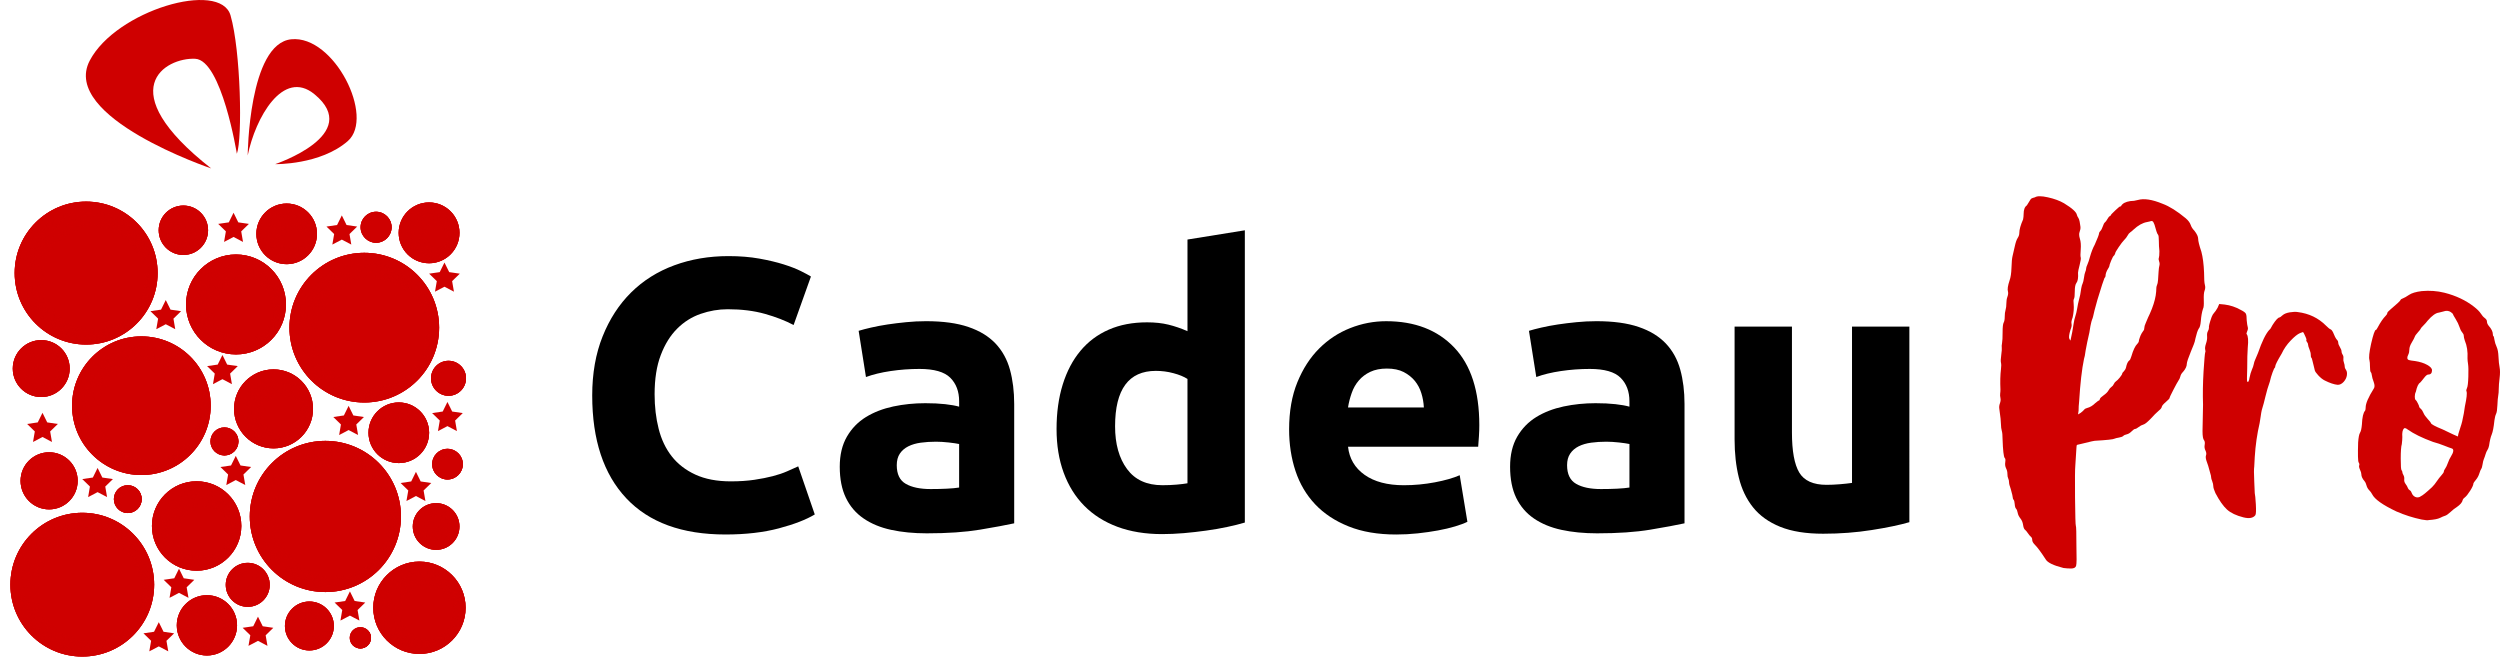<?xml version="1.0" encoding="utf-8"?>
<!-- Generator: Adobe Illustrator 16.0.0, SVG Export Plug-In . SVG Version: 6.00 Build 0)  -->
<!DOCTYPE svg PUBLIC "-//W3C//DTD SVG 1.1//EN" "http://www.w3.org/Graphics/SVG/1.1/DTD/svg11.dtd">
<svg version="1.1" id="Calque_1" xmlns="http://www.w3.org/2000/svg" xmlns:xlink="http://www.w3.org/1999/xlink" x="0px" y="0px"
	 width="159.338px" height="41.845px" viewBox="0 0 159.338 41.845" enable-background="new 0 0 159.338 41.845"
	 xml:space="preserve">
<g>
	<g>
		<circle fill="#CF0000" cx="9.011" cy="25.858" r="4.418"/>
		<circle fill="#CF0000" cx="20.737" cy="32.917" r="4.818"/>
		<circle fill="#CF0000" cx="23.218" cy="20.883" r="4.77"/>
		<circle fill="#CF0000" cx="5.244" cy="37.264" r="4.582"/>
		<circle fill="#CF0000" cx="5.49" cy="17.405" r="4.556"/>
		<circle fill="#CF0000" cx="12.532" cy="33.524" r="2.849"/>
		<circle fill="#CF0000" cx="15.042" cy="19.405" r="3.185"/>
		<circle fill="#CF0000" cx="26.733" cy="38.735" r="2.943"/>
		<circle fill="#CF0000" cx="17.434" cy="26.06" r="2.516"/>
		<circle fill="#CF0000" cx="27.796" cy="33.556" r="1.488"/>
		<circle fill="#CF0000" cx="25.418" cy="27.582" r="1.932"/>
		<circle fill="#CF0000" cx="3.131" cy="30.646" r="1.82"/>
		<circle fill="#CF0000" cx="15.789" cy="37.275" r="1.402"/>
		<circle fill="#CF0000" cx="18.271" cy="14.905" r="1.932"/>
		<circle fill="#CF0000" cx="11.688" cy="14.675" r="1.574"/>
		<circle fill="#CF0000" cx="13.188" cy="39.857" r="1.921"/>
		<circle fill="#CF0000" cx="27.347" cy="14.84" r="1.938"/>
		<circle fill="#CF0000" cx="19.719" cy="39.897" r="1.559"/>
		<circle fill="#CF0000" cx="2.628" cy="23.491" r="1.814"/>
		<circle fill="#CF0000" cx="23.97" cy="14.483" r="0.988"/>
		<circle fill="#CF0000" cx="8.145" cy="31.811" r="0.888"/>
		<circle fill="#CF0000" cx="28.586" cy="24.11" r="1.115"/>
		<circle fill="#CF0000" cx="22.969" cy="40.653" r="0.678"/>
		<circle fill="#CF0000" cx="14.305" cy="28.134" r="0.893"/>
		<circle fill="#CF0000" cx="28.521" cy="29.583" r="0.978"/>
	</g>
	<g>
		<path fill="#CF0000" d="M13.46,10.735c0,0-9.632-3.252-7.742-6.869c1.671-3.198,8.321-5.152,8.976-2.883
			c0.654,2.269,0.766,7.844,0.402,8.817c0,0-0.965-5.974-2.656-6.054C10.558,3.657,7.02,5.679,13.46,10.735z"/>
		<path fill="#CF0000" d="M15.787,9.909c0,0,0.055-7.134,2.781-7.406c2.726-0.272,5.343,4.961,3.599,6.488
			c-1.745,1.526-4.634,1.472-4.634,1.472s5.646-1.884,2.506-4.46C18.042,4.364,16.277,7.501,15.787,9.909z"/>
		<polygon fill="#CF0000" points="10.565,19.123 10.868,19.735 11.543,19.833 11.055,20.309 11.169,20.981 10.565,20.665 
			9.961,20.981 10.077,20.309 9.588,19.833 10.264,19.735 		"/>
		<polygon fill="#CF0000" points="28.328,16.733 28.63,17.344 29.305,17.442 28.816,17.918 28.932,18.59 28.328,18.274 
			27.724,18.59 27.84,17.918 27.351,17.442 28.026,17.344 		"/>
		<polygon fill="#CF0000" points="21.786,13.729 22.088,14.341 22.764,14.44 22.275,14.917 22.39,15.588 21.786,15.271 
			21.182,15.588 21.297,14.917 20.808,14.44 21.484,14.341 		"/>
		<polygon fill="#CF0000" points="14.885,13.56 15.188,14.172 15.863,14.27 15.374,14.747 15.489,15.42 14.885,15.102 14.281,15.42 
			14.396,14.747 13.907,14.27 14.583,14.172 		"/>
		<polygon fill="#CF0000" points="22.219,25.868 22.521,26.479 23.196,26.578 22.708,27.054 22.823,27.727 22.219,27.409 
			21.615,27.727 21.73,27.054 21.242,26.578 21.917,26.479 		"/>
		<polygon fill="#CF0000" points="14.177,22.625 14.479,23.237 15.154,23.334 14.666,23.811 14.781,24.484 14.177,24.167 
			13.573,24.484 13.688,23.811 13.2,23.334 13.875,23.237 		"/>
		<polygon fill="#CF0000" points="11.409,36.245 11.711,36.856 12.386,36.954 11.897,37.43 12.013,38.103 11.409,37.786 
			10.805,38.103 10.92,37.43 10.432,36.954 11.107,36.856 		"/>
		<polygon fill="#CF0000" points="6.22,29.824 6.522,30.436 7.197,30.534 6.709,31.01 6.824,31.682 6.22,31.366 5.617,31.682 
			5.731,31.01 5.243,30.534 5.918,30.436 		"/>
		<polygon fill="#CF0000" points="2.708,26.311 3.01,26.922 3.686,27.022 3.197,27.498 3.312,28.17 2.708,27.852 2.104,28.17 
			2.219,27.498 1.73,27.022 2.406,26.922 		"/>
		<polygon fill="#CF0000" points="26.51,30.073 26.812,30.685 27.487,30.784 26.998,31.26 27.114,31.932 26.51,31.614 
			25.905,31.932 26.021,31.26 25.532,30.784 26.208,30.685 		"/>
		<polygon fill="#CF0000" points="28.518,25.618 28.82,26.229 29.495,26.328 29.007,26.803 29.122,27.476 28.518,27.159 
			27.914,27.476 28.029,26.803 27.541,26.328 28.216,26.229 		"/>
		<polygon fill="#CF0000" points="15.028,29.055 15.33,29.667 16.005,29.765 15.516,30.242 15.632,30.915 15.028,30.596 
			14.423,30.915 14.538,30.242 14.05,29.765 14.725,29.667 		"/>
		<polygon fill="#CF0000" points="22.302,37.692 22.604,38.305 23.28,38.403 22.791,38.879 22.906,39.552 22.302,39.235 
			21.698,39.552 21.813,38.879 21.324,38.403 22,38.305 		"/>
		<polygon fill="#CF0000" points="16.442,39.303 16.745,39.915 17.42,40.013 16.932,40.49 17.047,41.163 16.442,40.845 
			15.837,41.163 15.954,40.49 15.465,40.013 16.14,39.915 		"/>
		<polygon fill="#CF0000" points="10.121,39.655 10.423,40.266 11.099,40.365 10.609,40.841 10.725,41.514 10.121,41.197 
			9.516,41.514 9.631,40.841 9.143,40.365 9.818,40.266 		"/>
	</g>
	<g>
		<defs>
			<path id="SVGID_1_" d="M13.429,25.858c0-2.44-1.979-4.418-4.419-4.418c-2.439,0-4.418,1.978-4.418,4.418
				c0,2.439,1.979,4.418,4.418,4.418C11.451,30.276,13.429,28.297,13.429,25.858z M25.555,32.917c0-2.661-2.157-4.817-4.818-4.817
				c-2.66,0-4.818,2.156-4.818,4.817s2.158,4.817,4.818,4.817C23.398,37.735,25.555,35.579,25.555,32.917z M27.988,20.883
				c0-2.634-2.136-4.77-4.77-4.77c-2.634,0-4.77,2.136-4.77,4.77c0,2.635,2.136,4.77,4.77,4.77
				C25.852,25.653,27.988,23.518,27.988,20.883z M5.244,32.682c-2.53,0-4.582,2.051-4.582,4.582c0,2.53,2.051,4.581,4.582,4.581
				s4.582-2.051,4.582-4.581C9.826,34.733,7.774,32.682,5.244,32.682z M5.49,21.96c2.516,0,4.556-2.039,4.556-4.556
				c0-2.516-2.04-4.555-4.556-4.555s-4.556,2.039-4.556,4.555C0.935,19.921,2.974,21.96,5.49,21.96z M15.381,33.524
				c0-1.574-1.275-2.85-2.849-2.85s-2.849,1.275-2.849,2.85c0,1.573,1.275,2.85,2.849,2.85S15.381,35.097,15.381,33.524z
				 M11.856,19.405c0,1.758,1.426,3.184,3.185,3.184s3.185-1.426,3.185-3.184c0-1.76-1.426-3.186-3.185-3.186
				S11.856,17.645,11.856,19.405z M26.733,35.792c-1.625,0-2.943,1.318-2.943,2.943s1.318,2.942,2.943,2.942
				c1.625,0,2.943-1.317,2.943-2.942S28.358,35.792,26.733,35.792z M17.434,28.577c1.389,0,2.516-1.127,2.516-2.517
				s-1.126-2.517-2.516-2.517c-1.391,0-2.517,1.127-2.517,2.517S16.043,28.577,17.434,28.577z M27.796,35.044
				c0.822,0,1.488-0.666,1.488-1.488c0-0.821-0.666-1.487-1.488-1.487c-0.821,0-1.488,0.666-1.488,1.487
				C26.308,34.378,26.975,35.044,27.796,35.044z M25.418,29.514c1.066,0,1.932-0.865,1.932-1.933c0-1.065-0.865-1.931-1.932-1.931
				s-1.932,0.865-1.932,1.931C23.486,28.649,24.352,29.514,25.418,29.514z M3.13,28.827c-1.005,0-1.819,0.814-1.819,1.819
				s0.814,1.819,1.819,1.819c1.004,0,1.82-0.814,1.82-1.819S4.135,28.827,3.13,28.827z M15.79,35.873
				c-0.774,0-1.402,0.628-1.402,1.402s0.628,1.401,1.402,1.401c0.774,0,1.402-0.627,1.402-1.401S16.563,35.873,15.79,35.873z
				 M18.271,16.836c1.067,0,1.932-0.864,1.932-1.932c0-1.066-0.865-1.932-1.932-1.932c-1.066,0-1.932,0.865-1.932,1.932
				C16.339,15.972,17.204,16.836,18.271,16.836z M11.688,16.25c0.869,0,1.574-0.705,1.574-1.575c0-0.869-0.705-1.574-1.574-1.574
				c-0.87,0-1.575,0.705-1.575,1.574C10.114,15.545,10.818,16.25,11.688,16.25z M13.188,37.936c-1.061,0-1.921,0.859-1.921,1.921
				c0,1.06,0.86,1.92,1.921,1.92c1.061,0,1.92-0.86,1.92-1.92C15.108,38.795,14.249,37.936,13.188,37.936z M27.348,16.779
				c1.07,0,1.938-0.868,1.938-1.938s-0.868-1.938-1.938-1.938c-1.071,0-1.939,0.868-1.939,1.938S26.276,16.779,27.348,16.779z
				 M19.719,38.337c-0.861,0-1.56,0.698-1.56,1.56s0.698,1.56,1.56,1.56c0.861,0,1.559-0.698,1.559-1.56S20.58,38.337,19.719,38.337
				z M2.628,25.304c1.001,0,1.813-0.812,1.813-1.813s-0.812-1.814-1.813-1.814c-1.002,0-1.814,0.813-1.814,1.814
				S1.625,25.304,2.628,25.304z M23.97,15.47c0.545,0,0.988-0.442,0.988-0.987s-0.443-0.988-0.988-0.988
				c-0.545,0-0.988,0.443-0.988,0.988S23.425,15.47,23.97,15.47z M8.145,30.922c-0.491,0-0.889,0.398-0.889,0.889
				S7.654,32.7,8.145,32.7s0.888-0.398,0.888-0.889S8.636,30.922,8.145,30.922z M27.471,24.11c0,0.616,0.499,1.115,1.115,1.115
				s1.116-0.499,1.116-1.115c0-0.615-0.5-1.115-1.116-1.115S27.471,23.495,27.471,24.11z M22.969,39.973
				c-0.375,0-0.678,0.305-0.678,0.68c0,0.374,0.303,0.678,0.678,0.678c0.375,0,0.679-0.304,0.679-0.678
				C23.647,40.278,23.344,39.973,22.969,39.973z M14.305,29.028c0.493,0,0.893-0.399,0.893-0.894c0-0.493-0.399-0.894-0.893-0.894
				c-0.493,0-0.893,0.4-0.893,0.894C13.412,28.628,13.813,29.028,14.305,29.028z M28.52,28.604c-0.54,0-0.977,0.438-0.977,0.979
				c0,0.539,0.437,0.977,0.977,0.977c0.541,0,0.979-0.438,0.979-0.977C29.499,29.042,29.061,28.604,28.52,28.604z"/>
		</defs>
		<use xlink:href="#SVGID_1_"  overflow="visible" fill="#CF0000"/>
		<clipPath id="SVGID_2_">
			<use xlink:href="#SVGID_1_"  overflow="visible"/>
		</clipPath>
		<g clip-path="url(#SVGID_2_)">
			<g>
				<circle fill="#CF0000" cx="9.011" cy="25.858" r="4.418"/>
				<circle fill="#CF0000" cx="20.737" cy="32.917" r="4.818"/>
				<circle fill="#CF0000" cx="23.218" cy="20.883" r="4.77"/>
				<circle fill="#CF0000" cx="5.244" cy="37.264" r="4.582"/>
				<circle fill="#CF0000" cx="5.49" cy="17.405" r="4.556"/>
				<circle fill="#CF0000" cx="12.532" cy="33.524" r="2.849"/>
				<circle fill="#CF0000" cx="15.042" cy="19.405" r="3.185"/>
				<circle fill="#CF0000" cx="26.733" cy="38.735" r="2.943"/>
				<circle fill="#CF0000" cx="17.434" cy="26.06" r="2.516"/>
				<circle fill="#CF0000" cx="27.796" cy="33.556" r="1.488"/>
				<circle fill="#CF0000" cx="25.418" cy="27.582" r="1.932"/>
				<circle fill="#CF0000" cx="3.131" cy="30.646" r="1.82"/>
				<circle fill="#CF0000" cx="15.789" cy="37.275" r="1.402"/>
				<circle fill="#CF0000" cx="18.271" cy="14.905" r="1.932"/>
				<circle fill="#CF0000" cx="11.688" cy="14.675" r="1.574"/>
				<circle fill="#CF0000" cx="13.188" cy="39.857" r="1.921"/>
				<circle fill="#CF0000" cx="27.347" cy="14.84" r="1.938"/>
				<circle fill="#CF0000" cx="19.719" cy="39.897" r="1.559"/>
				<circle fill="#CF0000" cx="2.628" cy="23.491" r="1.814"/>
				<circle fill="#CF0000" cx="23.97" cy="14.483" r="0.988"/>
				<circle fill="#CF0000" cx="8.145" cy="31.811" r="0.888"/>
				<circle fill="#CF0000" cx="28.586" cy="24.11" r="1.115"/>
				<circle fill="#CF0000" cx="22.969" cy="40.653" r="0.678"/>
				<circle fill="#CF0000" cx="14.305" cy="28.134" r="0.893"/>
				<circle fill="#CF0000" cx="28.521" cy="29.583" r="0.978"/>
			</g>
			<g>
				<g opacity="0.952">
					<path fill="#CF0000" d="M9.035,30.225c-2.399,0-4.351-1.952-4.351-4.351s1.952-4.351,4.351-4.351
						c2.399,0,4.352,1.952,4.352,4.351S11.435,30.225,9.035,30.225z"/>
				</g>
				<g opacity="0.952">
					<path fill="#CF0000" d="M20.762,37.684c-2.619,0-4.75-2.131-4.75-4.75s2.131-4.75,4.75-4.75c2.62,0,4.751,2.131,4.751,4.75
						S23.382,37.684,20.762,37.684z"/>
				</g>
				<g opacity="0.952">
					<path fill="#CF0000" d="M23.243,25.602c-2.593,0-4.702-2.109-4.702-4.702s2.109-4.702,4.702-4.702s4.702,2.109,4.702,4.702
						S25.836,25.602,23.243,25.602z"/>
				</g>
				<g opacity="0.952">
					<path fill="#CF0000" d="M5.269,41.794c-2.489,0-4.514-2.024-4.514-4.514s2.025-4.515,4.514-4.515
						c2.49,0,4.515,2.025,4.515,4.515S7.758,41.794,5.269,41.794z"/>
				</g>
				<g opacity="0.952">
					<path fill="#CF0000" d="M5.515,21.91c-2.475,0-4.488-2.014-4.488-4.488c0-2.474,2.013-4.487,4.488-4.487
						s4.488,2.013,4.488,4.487C10.003,19.896,7.99,21.91,5.515,21.91z"/>
				</g>
				<g opacity="0.952">
					<circle fill="#CF0000" cx="12.557" cy="33.541" r="2.782"/>
				</g>
				<g opacity="0.952">
					<path fill="#CF0000" d="M15.066,22.538c-1.719,0-3.117-1.398-3.117-3.116c0-1.72,1.398-3.118,3.117-3.118
						c1.719,0,3.118,1.398,3.118,3.118C18.184,21.139,16.786,22.538,15.066,22.538z"/>
				</g>
				<g opacity="0.952">
					<path fill="#CF0000" d="M26.758,41.626c-1.585,0-2.875-1.29-2.875-2.875c0-1.586,1.29-2.876,2.875-2.876
						c1.586,0,2.876,1.29,2.876,2.876C29.634,40.336,28.344,41.626,26.758,41.626z"/>
				</g>
				<g opacity="0.952">
					<path fill="#CF0000" d="M17.459,28.526c-1.351,0-2.45-1.099-2.45-2.449s1.099-2.449,2.45-2.449c1.35,0,2.448,1.099,2.448,2.449
						S18.809,28.526,17.459,28.526z"/>
				</g>
				<g opacity="0.952">
					<circle fill="#CF0000" cx="27.821" cy="33.573" r="1.42"/>
				</g>
				<g opacity="0.952">
					<circle fill="#CF0000" cx="25.443" cy="27.599" r="1.864"/>
				</g>
				<g opacity="0.952">
					<circle fill="#CF0000" cx="3.156" cy="30.663" r="1.752"/>
				</g>
				<g opacity="0.952">
					<circle fill="#CF0000" cx="15.814" cy="37.291" r="1.334"/>
				</g>
				<g opacity="0.952">
					<circle fill="#CF0000" cx="18.295" cy="14.921" r="1.864"/>
				</g>
				<g opacity="0.952">
					<circle fill="#CF0000" cx="11.713" cy="14.692" r="1.507"/>
				</g>
				<g opacity="0.952">
					<circle fill="#CF0000" cx="13.213" cy="39.873" r="1.853"/>
				</g>
				<g opacity="0.952">
					<circle fill="#CF0000" cx="27.373" cy="14.857" r="1.871"/>
				</g>
				<g opacity="0.952">
					<circle fill="#CF0000" cx="19.745" cy="39.914" r="1.492"/>
				</g>
				<g opacity="0.952">
					<circle fill="#CF0000" cx="2.653" cy="23.507" r="1.747"/>
				</g>
				<g opacity="0.952">
					<circle fill="#CF0000" cx="23.995" cy="14.499" r="0.92"/>
				</g>
				<g opacity="0.952">
					<circle fill="#CF0000" cx="8.17" cy="31.828" r="0.821"/>
				</g>
				<g opacity="0.952">
					<circle fill="#CF0000" cx="28.61" cy="24.126" r="1.048"/>
				</g>
				<g opacity="0.952">
					<circle fill="#CF0000" cx="22.994" cy="40.668" r="0.611"/>
				</g>
				<g opacity="0.952">
					<circle fill="#CF0000" cx="14.331" cy="28.151" r="0.826"/>
				</g>
				<g opacity="0.952">
					<circle fill="#CF0000" cx="28.545" cy="29.598" r="0.91"/>
				</g>
			</g>
			<g>
				<g opacity="0.905">
					<path fill="#CF0000" d="M9.061,30.174c-2.362,0-4.283-1.922-4.283-4.283s1.921-4.283,4.283-4.283s4.284,1.922,4.284,4.283
						S11.422,30.174,9.061,30.174z"/>
				</g>
				<g opacity="0.905">
					<path fill="#CF0000" d="M20.788,37.633c-2.582,0-4.683-2.101-4.683-4.683s2.101-4.683,4.683-4.683s4.683,2.101,4.683,4.683
						S23.37,37.633,20.788,37.633z"/>
				</g>
				<g opacity="0.905">
					<path fill="#CF0000" d="M23.268,25.551c-2.556,0-4.635-2.079-4.635-4.635s2.08-4.634,4.635-4.634s4.635,2.079,4.635,4.634
						S25.824,25.551,23.268,25.551z"/>
				</g>
				<g opacity="0.905">
					<path fill="#CF0000" d="M5.294,41.744c-2.452,0-4.447-1.995-4.447-4.446c0-2.452,1.995-4.447,4.447-4.447
						c2.452,0,4.447,1.995,4.447,4.447C9.741,39.749,7.746,41.744,5.294,41.744z"/>
				</g>
				<g opacity="0.905">
					<path fill="#CF0000" d="M5.541,21.86c-2.438,0-4.421-1.983-4.421-4.422c0-2.437,1.983-4.419,4.421-4.419
						c2.438,0,4.42,1.982,4.42,4.419C9.961,19.876,7.978,21.86,5.541,21.86z"/>
				</g>
				<g opacity="0.905">
					<circle fill="#CF0000" cx="12.582" cy="33.557" r="2.715"/>
				</g>
				<g opacity="0.905">
					<path fill="#CF0000" d="M15.092,22.487c-1.682,0-3.05-1.368-3.05-3.049c0-1.682,1.369-3.051,3.05-3.051s3.05,1.369,3.05,3.051
						C18.142,21.119,16.773,22.487,15.092,22.487z"/>
				</g>
				<g opacity="0.905">
					<path fill="#CF0000" d="M26.783,41.576c-1.548,0-2.808-1.26-2.808-2.808c0-1.549,1.26-2.809,2.808-2.809
						s2.808,1.26,2.808,2.809C29.591,40.316,28.332,41.576,26.783,41.576z"/>
				</g>
				<g opacity="0.905">
					<circle fill="#CF0000" cx="17.484" cy="26.093" r="2.382"/>
				</g>
				<g opacity="0.905">
					<circle fill="#CF0000" cx="27.846" cy="33.59" r="1.354"/>
				</g>
				<g opacity="0.905">
					<circle fill="#CF0000" cx="25.468" cy="27.616" r="1.797"/>
				</g>
				<g opacity="0.905">
					<circle fill="#CF0000" cx="3.181" cy="30.679" r="1.685"/>
				</g>
				<g opacity="0.905">
					<circle fill="#CF0000" cx="15.84" cy="37.308" r="1.267"/>
				</g>
				<g opacity="0.905">
					<circle fill="#CF0000" cx="18.321" cy="14.938" r="1.797"/>
				</g>
				<g opacity="0.905">
					<circle fill="#CF0000" cx="11.739" cy="14.709" r="1.44"/>
				</g>
				<g opacity="0.905">
					<circle fill="#CF0000" cx="13.238" cy="39.89" r="1.786"/>
				</g>
				<g opacity="0.905">
					<circle fill="#CF0000" cx="27.398" cy="14.874" r="1.804"/>
				</g>
				<g opacity="0.905">
					<circle fill="#CF0000" cx="19.77" cy="39.93" r="1.425"/>
				</g>
				<g opacity="0.905">
					<circle fill="#CF0000" cx="2.678" cy="23.523" r="1.679"/>
				</g>
				<g opacity="0.905">
					<circle fill="#CF0000" cx="24.021" cy="14.516" r="0.853"/>
				</g>
				<g opacity="0.905">
					<circle fill="#CF0000" cx="8.195" cy="31.844" r="0.754"/>
				</g>
				<g opacity="0.905">
					<circle fill="#CF0000" cx="28.636" cy="24.143" r="0.98"/>
				</g>
				<g opacity="0.905">
					<circle fill="#CF0000" cx="23.019" cy="40.685" r="0.544"/>
				</g>
				<g opacity="0.905">
					<circle fill="#CF0000" cx="14.355" cy="28.167" r="0.759"/>
				</g>
				<g opacity="0.905">
					<circle fill="#CF0000" cx="28.57" cy="29.615" r="0.843"/>
				</g>
			</g>
			<g>
				<g opacity="0.857">
					<path fill="#CF0000" d="M9.085,30.124c-2.324,0-4.215-1.891-4.215-4.215c0-2.325,1.891-4.217,4.215-4.217
						c2.325,0,4.217,1.892,4.217,4.217C13.302,28.233,11.411,30.124,9.085,30.124z"/>
				</g>
				<g opacity="0.857">
					<path fill="#CF0000" d="M20.813,37.583c-2.545,0-4.615-2.071-4.615-4.616c0-2.544,2.07-4.614,4.615-4.614
						c2.545,0,4.616,2.07,4.616,4.614C25.428,35.512,23.358,37.583,20.813,37.583z"/>
				</g>
				<g opacity="0.857">
					<path fill="#CF0000" d="M23.293,25.501c-2.519,0-4.567-2.05-4.567-4.568s2.049-4.567,4.567-4.567
						c2.518,0,4.567,2.048,4.567,4.567S25.812,25.501,23.293,25.501z"/>
				</g>
				<g opacity="0.857">
					<path fill="#CF0000" d="M5.319,41.693c-2.415,0-4.379-1.965-4.379-4.379c0-2.415,1.964-4.38,4.379-4.38
						c2.415,0,4.379,1.965,4.379,4.38C9.698,39.728,7.734,41.693,5.319,41.693z"/>
				</g>
				<g opacity="0.857">
					<path fill="#CF0000" d="M5.565,21.808c-2.4,0-4.353-1.953-4.353-4.353c0-2.4,1.953-4.353,4.353-4.353s4.353,1.953,4.353,4.353
						C9.918,19.855,7.966,21.808,5.565,21.808z"/>
				</g>
				<g opacity="0.857">
					<path fill="#CF0000" d="M12.607,36.221c-1.459,0-2.646-1.188-2.646-2.646c0-1.46,1.187-2.648,2.646-2.648
						s2.647,1.188,2.647,2.648C15.254,35.034,14.066,36.221,12.607,36.221z"/>
				</g>
				<g opacity="0.857">
					<path fill="#CF0000" d="M15.117,22.436c-1.645,0-2.983-1.337-2.983-2.98c0-1.646,1.338-2.983,2.983-2.983
						c1.645,0,2.982,1.338,2.982,2.983C18.099,21.099,16.762,22.436,15.117,22.436z"/>
				</g>
				<g opacity="0.857">
					<path fill="#CF0000" d="M26.808,41.525c-1.511,0-2.74-1.229-2.74-2.74c0-1.512,1.229-2.741,2.74-2.741s2.741,1.229,2.741,2.741
						C29.549,40.295,28.319,41.525,26.808,41.525z"/>
				</g>
				<g opacity="0.857">
					<circle fill="#CF0000" cx="17.509" cy="26.11" r="2.314"/>
				</g>
				<g opacity="0.857">
					<circle fill="#CF0000" cx="27.871" cy="33.606" r="1.286"/>
				</g>
				<g opacity="0.857">
					<circle fill="#CF0000" cx="25.493" cy="27.633" r="1.73"/>
				</g>
				<g opacity="0.857">
					<circle fill="#CF0000" cx="3.206" cy="30.696" r="1.617"/>
				</g>
				<g opacity="0.857">
					<circle fill="#CF0000" cx="15.865" cy="37.325" r="1.199"/>
				</g>
				<g opacity="0.857">
					<circle fill="#CF0000" cx="18.346" cy="14.955" r="1.729"/>
				</g>
				<g opacity="0.857">
					<circle fill="#CF0000" cx="11.764" cy="14.726" r="1.372"/>
				</g>
				<g opacity="0.857">
					<circle fill="#CF0000" cx="13.263" cy="39.907" r="1.718"/>
				</g>
				<g opacity="0.857">
					<circle fill="#CF0000" cx="27.423" cy="14.891" r="1.736"/>
				</g>
				<g opacity="0.857">
					<circle fill="#CF0000" cx="19.794" cy="39.947" r="1.357"/>
				</g>
				<g opacity="0.857">
					<circle fill="#CF0000" cx="2.703" cy="23.541" r="1.612"/>
				</g>
				<g opacity="0.857">
					<circle fill="#CF0000" cx="24.046" cy="14.533" r="0.785"/>
				</g>
				<g opacity="0.857">
					<circle fill="#CF0000" cx="8.221" cy="31.862" r="0.687"/>
				</g>
				<g opacity="0.857">
					<circle fill="#CF0000" cx="28.661" cy="24.16" r="0.914"/>
				</g>
				<g opacity="0.857">
					<circle fill="#CF0000" cx="23.044" cy="40.703" r="0.477"/>
				</g>
				<g opacity="0.857">
					<circle fill="#CF0000" cx="14.38" cy="28.184" r="0.691"/>
				</g>
				<g opacity="0.857">
					<circle fill="#CF0000" cx="28.595" cy="29.631" r="0.775"/>
				</g>
			</g>
			<g>
				<g opacity="0.809">
					<path fill="#CF0000" d="M9.111,30.073c-2.287,0-4.148-1.86-4.148-4.147c0-2.288,1.861-4.149,4.148-4.149
						c2.288,0,4.149,1.861,4.149,4.149C13.26,28.212,11.398,30.073,9.111,30.073z"/>
				</g>
				<g opacity="0.809">
					<path fill="#CF0000" d="M20.838,37.533c-2.508,0-4.548-2.04-4.548-4.548s2.041-4.549,4.548-4.549
						c2.507,0,4.547,2.041,4.547,4.549S23.345,37.533,20.838,37.533z"/>
				</g>
				<g opacity="0.809">
					<path fill="#CF0000" d="M23.318,25.451c-2.481,0-4.5-2.02-4.5-4.501c0-2.48,2.019-4.499,4.5-4.499c2.481,0,4.5,2.019,4.5,4.499
						C27.818,23.431,25.8,25.451,23.318,25.451z"/>
				</g>
				<g opacity="0.809">
					<path fill="#CF0000" d="M5.344,41.643c-2.377,0-4.312-1.935-4.312-4.313c0-2.377,1.934-4.312,4.312-4.312
						s4.312,1.935,4.312,4.312C9.656,39.708,7.722,41.643,5.344,41.643z"/>
				</g>
				<g opacity="0.809">
					<path fill="#CF0000" d="M5.591,21.758c-2.363,0-4.286-1.924-4.286-4.287c0-2.362,1.922-4.284,4.286-4.284
						s4.286,1.922,4.286,4.284C9.876,19.834,7.954,21.758,5.591,21.758z"/>
				</g>
				<g opacity="0.809">
					<path fill="#CF0000" d="M12.632,36.171c-1.422,0-2.579-1.158-2.579-2.581c0-1.422,1.157-2.579,2.579-2.579
						c1.422,0,2.579,1.157,2.579,2.579C15.211,35.013,14.054,36.171,12.632,36.171z"/>
				</g>
				<g opacity="0.809">
					<path fill="#CF0000" d="M15.142,22.385c-1.607,0-2.915-1.308-2.915-2.914c0-1.607,1.308-2.915,2.915-2.915
						c1.607,0,2.915,1.307,2.915,2.915C18.057,21.078,16.749,22.385,15.142,22.385z"/>
				</g>
				<g opacity="0.809">
					<path fill="#CF0000" d="M26.833,41.475c-1.474,0-2.673-1.199-2.673-2.673s1.199-2.674,2.673-2.674
						c1.474,0,2.673,1.2,2.673,2.674S28.308,41.475,26.833,41.475z"/>
				</g>
				<g opacity="0.809">
					<circle fill="#CF0000" cx="17.534" cy="26.127" r="2.247"/>
				</g>
				<g opacity="0.809">
					<circle fill="#CF0000" cx="27.896" cy="33.624" r="1.218"/>
				</g>
				<g opacity="0.809">
					<circle fill="#CF0000" cx="25.519" cy="27.649" r="1.662"/>
				</g>
				<g opacity="0.809">
					<circle fill="#CF0000" cx="3.23" cy="30.713" r="1.549"/>
				</g>
				<g opacity="0.809">
					<circle fill="#CF0000" cx="15.89" cy="37.341" r="1.132"/>
				</g>
				<g opacity="0.809">
					<circle fill="#CF0000" cx="18.371" cy="14.972" r="1.662"/>
				</g>
				<g opacity="0.809">
					<circle fill="#CF0000" cx="11.789" cy="14.743" r="1.305"/>
				</g>
				<g opacity="0.809">
					<circle fill="#CF0000" cx="13.289" cy="39.923" r="1.651"/>
				</g>
				<g opacity="0.809">
					<circle fill="#CF0000" cx="27.448" cy="14.907" r="1.668"/>
				</g>
				<g opacity="0.809">
					<circle fill="#CF0000" cx="19.819" cy="39.964" r="1.29"/>
				</g>
				<g opacity="0.809">
					<circle fill="#CF0000" cx="2.729" cy="23.558" r="1.544"/>
				</g>
				<g opacity="0.809">
					<circle fill="#CF0000" cx="24.071" cy="14.55" r="0.718"/>
				</g>
				<g opacity="0.809">
					<circle fill="#CF0000" cx="8.245" cy="31.878" r="0.62"/>
				</g>
				<g opacity="0.809">
					<circle fill="#CF0000" cx="28.686" cy="24.177" r="0.846"/>
				</g>
				<g opacity="0.809">
					<circle fill="#CF0000" cx="23.069" cy="40.719" r="0.41"/>
				</g>
				<g opacity="0.809">
					<circle fill="#CF0000" cx="14.406" cy="28.201" r="0.624"/>
				</g>
				<g opacity="0.809">
					<circle fill="#CF0000" cx="28.621" cy="29.649" r="0.708"/>
				</g>
			</g>
			<g>
				<g opacity="0.762">
					<path fill="#CF0000" d="M9.136,30.022c-2.25,0-4.081-1.83-4.081-4.08s1.831-4.08,4.081-4.08c2.25,0,4.082,1.83,4.082,4.08
						S11.386,30.022,9.136,30.022z"/>
				</g>
				<g opacity="0.762">
					<path fill="#CF0000" d="M20.863,37.481c-2.471,0-4.48-2.009-4.48-4.479s2.01-4.479,4.48-4.479s4.48,2.009,4.48,4.479
						S23.333,37.481,20.863,37.481z"/>
				</g>
				<g opacity="0.762">
					<path fill="#CF0000" d="M23.344,25.399c-2.444,0-4.432-1.987-4.432-4.432s1.988-4.433,4.432-4.433s4.432,1.988,4.432,4.433
						S25.788,25.399,23.344,25.399z"/>
				</g>
				<g opacity="0.762">
					<path fill="#CF0000" d="M5.369,41.591c-2.34,0-4.244-1.903-4.244-4.243c0-2.341,1.904-4.244,4.244-4.244
						s4.245,1.903,4.245,4.244C9.614,39.688,7.709,41.591,5.369,41.591z"/>
				</g>
				<g opacity="0.762">
					<path fill="#CF0000" d="M5.616,21.706c-2.326,0-4.218-1.892-4.218-4.217c0-2.326,1.892-4.218,4.218-4.218
						c2.326,0,4.218,1.892,4.218,4.218C9.834,19.814,7.942,21.706,5.616,21.706z"/>
				</g>
				<g opacity="0.762">
					<circle fill="#CF0000" cx="12.657" cy="33.608" r="2.512"/>
				</g>
				<g opacity="0.762">
					<path fill="#CF0000" d="M15.167,22.334c-1.57,0-2.848-1.276-2.848-2.846c0-1.57,1.277-2.848,2.848-2.848
						s2.848,1.278,2.848,2.848C18.015,21.058,16.737,22.334,15.167,22.334z"/>
				</g>
				<g opacity="0.762">
					<circle fill="#CF0000" cx="26.858" cy="38.818" r="2.605"/>
				</g>
				<g opacity="0.762">
					<circle fill="#CF0000" cx="17.56" cy="26.144" r="2.179"/>
				</g>
				<g opacity="0.762">
					<circle fill="#CF0000" cx="27.921" cy="33.64" r="1.149"/>
				</g>
				<g opacity="0.762">
					<circle fill="#CF0000" cx="25.543" cy="27.667" r="1.594"/>
				</g>
				<g opacity="0.762">
					<circle fill="#CF0000" cx="3.256" cy="30.73" r="1.481"/>
				</g>
				<g opacity="0.762">
					<circle fill="#CF0000" cx="15.915" cy="37.358" r="1.064"/>
				</g>
				<g opacity="0.762">
					<circle fill="#CF0000" cx="18.396" cy="14.989" r="1.594"/>
				</g>
				<g opacity="0.762">
					<circle fill="#CF0000" cx="11.814" cy="14.76" r="1.238"/>
				</g>
				<g opacity="0.762">
					<circle fill="#CF0000" cx="13.313" cy="39.94" r="1.583"/>
				</g>
				<g opacity="0.762">
					<circle fill="#CF0000" cx="27.473" cy="14.924" r="1.601"/>
				</g>
				<g opacity="0.762">
					<circle fill="#CF0000" cx="19.845" cy="39.981" r="1.222"/>
				</g>
				<g opacity="0.762">
					<circle fill="#CF0000" cx="2.753" cy="23.574" r="1.476"/>
				</g>
				<g opacity="0.762">
					<circle fill="#CF0000" cx="24.096" cy="14.566" r="0.65"/>
				</g>
				<g opacity="0.762">
					<circle fill="#CF0000" cx="8.271" cy="31.895" r="0.551"/>
				</g>
				<g opacity="0.762">
					<circle fill="#CF0000" cx="28.711" cy="24.194" r="0.777"/>
				</g>
				<g opacity="0.762">
					<circle fill="#CF0000" cx="23.094" cy="40.736" r="0.341"/>
				</g>
				<g opacity="0.762">
					<circle fill="#CF0000" cx="14.431" cy="28.218" r="0.556"/>
				</g>
				<g opacity="0.762">
					<circle fill="#CF0000" cx="28.646" cy="29.666" r="0.64"/>
				</g>
			</g>
			<g>
				<g opacity="0.714">
					<path fill="#CF0000" d="M9.161,29.971c-2.213,0-4.013-1.8-4.013-4.013s1.8-4.013,4.013-4.013s4.014,1.8,4.014,4.013
						S11.374,29.971,9.161,29.971z"/>
				</g>
				<g opacity="0.714">
					<path fill="#CF0000" d="M20.888,37.43c-2.433,0-4.413-1.979-4.413-4.412c0-2.434,1.979-4.413,4.413-4.413
						c2.434,0,4.414,1.979,4.414,4.413C25.301,35.451,23.321,37.43,20.888,37.43z"/>
				</g>
				<g opacity="0.714">
					<path fill="#CF0000" d="M23.368,25.348c-2.407,0-4.365-1.958-4.365-4.364s1.958-4.365,4.365-4.365
						c2.407,0,4.366,1.958,4.366,4.365S25.775,25.348,23.368,25.348z"/>
				</g>
				<g opacity="0.714">
					<path fill="#CF0000" d="M5.395,41.541c-2.303,0-4.177-1.873-4.177-4.176c0-2.304,1.874-4.177,4.177-4.177
						s4.177,1.873,4.177,4.177C9.572,39.667,7.698,41.541,5.395,41.541z"/>
				</g>
				<g opacity="0.714">
					<path fill="#CF0000" d="M5.641,21.656c-2.289,0-4.151-1.861-4.151-4.15c0-2.288,1.862-4.15,4.151-4.15s4.151,1.862,4.151,4.15
						C9.792,19.794,7.929,21.656,5.641,21.656z"/>
				</g>
				<g opacity="0.714">
					<circle fill="#CF0000" cx="12.683" cy="33.625" r="2.444"/>
				</g>
				<g opacity="0.714">
					<path fill="#CF0000" d="M15.192,22.284c-1.533,0-2.781-1.246-2.781-2.778c0-1.533,1.248-2.781,2.781-2.781
						c1.533,0,2.78,1.248,2.78,2.781C17.972,21.038,16.725,22.284,15.192,22.284z"/>
				</g>
				<g opacity="0.714">
					<circle fill="#CF0000" cx="26.884" cy="38.835" r="2.538"/>
				</g>
				<g opacity="0.714">
					<circle fill="#CF0000" cx="17.585" cy="26.161" r="2.111"/>
				</g>
				<g opacity="0.714">
					<circle fill="#CF0000" cx="27.947" cy="33.657" r="1.083"/>
				</g>
				<g opacity="0.714">
					<circle fill="#CF0000" cx="25.568" cy="27.683" r="1.527"/>
				</g>
				<g opacity="0.714">
					<circle fill="#CF0000" cx="3.281" cy="30.747" r="1.414"/>
				</g>
				<g opacity="0.714">
					<circle fill="#CF0000" cx="15.94" cy="37.375" r="0.997"/>
				</g>
				<g opacity="0.714">
					<circle fill="#CF0000" cx="18.421" cy="15.005" r="1.527"/>
				</g>
				<g opacity="0.714">
					<circle fill="#CF0000" cx="11.839" cy="14.776" r="1.17"/>
				</g>
				<g opacity="0.714">
					<circle fill="#CF0000" cx="13.338" cy="39.957" r="1.515"/>
				</g>
				<g opacity="0.714">
					<circle fill="#CF0000" cx="27.498" cy="14.941" r="1.534"/>
				</g>
				<g opacity="0.714">
					<circle fill="#CF0000" cx="19.87" cy="39.998" r="1.154"/>
				</g>
				<g opacity="0.714">
					<circle fill="#CF0000" cx="2.778" cy="23.591" r="1.409"/>
				</g>
				<g opacity="0.714">
					<circle fill="#CF0000" cx="24.121" cy="14.583" r="0.583"/>
				</g>
				<g opacity="0.714">
					<circle fill="#CF0000" cx="8.295" cy="31.912" r="0.483"/>
				</g>
				<g opacity="0.714">
					<circle fill="#CF0000" cx="28.736" cy="24.21" r="0.71"/>
				</g>
				<g opacity="0.714">
					<circle fill="#CF0000" cx="23.119" cy="40.752" r="0.273"/>
				</g>
				<g opacity="0.714">
					<circle fill="#CF0000" cx="14.456" cy="28.235" r="0.488"/>
				</g>
				<g opacity="0.714">
					<circle fill="#CF0000" cx="28.671" cy="29.682" r="0.572"/>
				</g>
			</g>
			<g>
				<g opacity="0.667">
					<path fill="#CF0000" d="M9.186,29.92c-2.176,0-3.945-1.77-3.945-3.945s1.77-3.945,3.945-3.945s3.946,1.77,3.946,3.945
						S11.362,29.92,9.186,29.92z"/>
				</g>
				<g opacity="0.667">
					<path fill="#CF0000" d="M20.913,37.379c-2.396,0-4.346-1.949-4.346-4.345s1.949-4.345,4.346-4.345
						c2.396,0,4.345,1.949,4.345,4.345S23.309,37.379,20.913,37.379z"/>
				</g>
				<g opacity="0.667">
					<path fill="#CF0000" d="M23.394,25.297c-2.37,0-4.297-1.928-4.297-4.297s1.927-4.297,4.297-4.297
						c2.37,0,4.298,1.928,4.298,4.297S25.764,25.297,23.394,25.297z"/>
				</g>
				<g opacity="0.667">
					<path fill="#CF0000" d="M5.419,41.49c-2.266,0-4.108-1.843-4.108-4.108s1.843-4.109,4.108-4.109
						c2.266,0,4.109,1.844,4.109,4.109S7.685,41.49,5.419,41.49z"/>
				</g>
				<g opacity="0.667">
					<path fill="#CF0000" d="M5.666,21.605c-2.251,0-4.083-1.831-4.083-4.083c0-2.251,1.832-4.083,4.083-4.083
						s4.083,1.831,4.083,4.083C9.749,19.774,7.917,21.605,5.666,21.605z"/>
				</g>
				<g opacity="0.667">
					<circle fill="#CF0000" cx="12.708" cy="33.641" r="2.377"/>
				</g>
				<g opacity="0.667">
					<path fill="#CF0000" d="M15.218,22.233c-1.496,0-2.713-1.216-2.713-2.711c0-1.496,1.217-2.713,2.713-2.713
						c1.495,0,2.711,1.217,2.711,2.713C17.929,21.017,16.713,22.233,15.218,22.233z"/>
				</g>
				<g opacity="0.667">
					<circle fill="#CF0000" cx="26.908" cy="38.852" r="2.47"/>
				</g>
				<g opacity="0.667">
					<circle fill="#CF0000" cx="17.609" cy="26.177" r="2.044"/>
				</g>
				<g opacity="0.667">
					<circle fill="#CF0000" cx="27.972" cy="33.674" r="1.015"/>
				</g>
				<g opacity="0.667">
					<circle fill="#CF0000" cx="25.594" cy="27.7" r="1.459"/>
				</g>
				<g opacity="0.667">
					<circle fill="#CF0000" cx="3.306" cy="30.763" r="1.347"/>
				</g>
				<g opacity="0.667">
					<circle fill="#CF0000" cx="15.965" cy="37.392" r="0.929"/>
				</g>
				<g opacity="0.667">
					<circle fill="#CF0000" cx="18.446" cy="15.022" r="1.459"/>
				</g>
				<g opacity="0.667">
					<circle fill="#CF0000" cx="11.864" cy="14.793" r="1.102"/>
				</g>
				<g opacity="0.667">
					<circle fill="#CF0000" cx="13.363" cy="39.974" r="1.448"/>
				</g>
				<g opacity="0.667">
					<circle fill="#CF0000" cx="27.523" cy="14.957" r="1.466"/>
				</g>
				<g opacity="0.667">
					<circle fill="#CF0000" cx="19.895" cy="40.014" r="1.087"/>
				</g>
				<g opacity="0.667">
					<circle fill="#CF0000" cx="2.804" cy="23.607" r="1.341"/>
				</g>
				<g opacity="0.667">
					<circle fill="#CF0000" cx="24.146" cy="14.6" r="0.515"/>
				</g>
				<g opacity="0.667">
					<circle fill="#CF0000" cx="8.321" cy="31.928" r="0.416"/>
				</g>
				<g opacity="0.667">
					<circle fill="#CF0000" cx="28.762" cy="24.227" r="0.643"/>
				</g>
				<g opacity="0.667">
					<circle fill="#CF0000" cx="23.145" cy="40.769" r="0.206"/>
				</g>
				<g opacity="0.667">
					<circle fill="#CF0000" cx="14.48" cy="28.251" r="0.421"/>
				</g>
				<g opacity="0.667">
					<circle fill="#CF0000" cx="28.696" cy="29.699" r="0.505"/>
				</g>
			</g>
			<g>
				<g opacity="0.619">
					<path fill="#CF0000" d="M9.211,29.87c-2.138,0-3.878-1.739-3.878-3.877c0-2.139,1.74-3.879,3.878-3.879
						c2.139,0,3.879,1.74,3.879,3.879C13.09,28.13,11.35,29.87,9.211,29.87z"/>
				</g>
				<g opacity="0.619">
					<path fill="#CF0000" d="M20.938,37.329c-2.359,0-4.278-1.919-4.278-4.277s1.919-4.277,4.278-4.277s4.278,1.919,4.278,4.277
						S23.297,37.329,20.938,37.329z"/>
				</g>
				<g opacity="0.619">
					<path fill="#CF0000" d="M23.419,25.248c-2.332,0-4.229-1.897-4.229-4.23c0-2.332,1.897-4.229,4.229-4.229
						s4.229,1.897,4.229,4.229C27.648,23.35,25.751,25.248,23.419,25.248z"/>
				</g>
				<g opacity="0.619">
					<path fill="#CF0000" d="M5.444,41.439c-2.229,0-4.042-1.813-4.042-4.041s1.813-4.042,4.042-4.042
						c2.229,0,4.042,1.813,4.042,4.042S7.673,41.439,5.444,41.439z"/>
				</g>
				<g opacity="0.619">
					<path fill="#CF0000" d="M5.69,21.554c-2.214,0-4.015-1.802-4.015-4.016s1.801-4.015,4.015-4.015
						c2.214,0,4.016,1.801,4.016,4.015S7.905,21.554,5.69,21.554z"/>
				</g>
				<g opacity="0.619">
					<circle fill="#CF0000" cx="12.732" cy="33.658" r="2.31"/>
				</g>
				<g opacity="0.619">
					<circle fill="#CF0000" cx="15.243" cy="19.538" r="2.644"/>
				</g>
				<g opacity="0.619">
					<circle fill="#CF0000" cx="26.934" cy="38.868" r="2.403"/>
				</g>
				<g opacity="0.619">
					<circle fill="#CF0000" cx="17.635" cy="26.194" r="1.977"/>
				</g>
				<g opacity="0.619">
					<circle fill="#CF0000" cx="27.997" cy="33.69" r="0.948"/>
				</g>
				<g opacity="0.619">
					<circle fill="#CF0000" cx="25.619" cy="27.716" r="1.392"/>
				</g>
				<g opacity="0.619">
					<circle fill="#CF0000" cx="3.332" cy="30.78" r="1.279"/>
				</g>
				<g opacity="0.619">
					<circle fill="#CF0000" cx="15.99" cy="37.408" r="0.862"/>
				</g>
				<g opacity="0.619">
					<circle fill="#CF0000" cx="18.471" cy="15.039" r="1.392"/>
				</g>
				<g opacity="0.619">
					<circle fill="#CF0000" cx="11.89" cy="14.81" r="1.035"/>
				</g>
				<g opacity="0.619">
					<circle fill="#CF0000" cx="13.389" cy="39.99" r="1.38"/>
				</g>
				<g opacity="0.619">
					<circle fill="#CF0000" cx="27.548" cy="14.974" r="1.398"/>
				</g>
				<g opacity="0.619">
					<circle fill="#CF0000" cx="19.92" cy="40.031" r="1.02"/>
				</g>
				<g opacity="0.619">
					<circle fill="#CF0000" cx="2.829" cy="23.624" r="1.274"/>
				</g>
				<g opacity="0.619">
					<circle fill="#CF0000" cx="24.171" cy="14.616" r="0.448"/>
				</g>
				<g opacity="0.619">
					<circle fill="#CF0000" cx="8.346" cy="31.945" r="0.349"/>
				</g>
				<g opacity="0.619">
					<circle fill="#CF0000" cx="28.786" cy="24.244" r="0.575"/>
				</g>
				<g opacity="0.619">
					<circle fill="#CF0000" cx="23.17" cy="40.786" r="0.139"/>
				</g>
				<g opacity="0.619">
					<circle fill="#CF0000" cx="14.506" cy="28.268" r="0.354"/>
				</g>
				<g opacity="0.619">
					<circle fill="#CF0000" cx="28.721" cy="29.715" r="0.438"/>
				</g>
			</g>
			<g>
				<g opacity="0.571">
					<path fill="#CF0000" d="M9.236,29.819c-2.101,0-3.811-1.709-3.811-3.811s1.709-3.811,3.811-3.811
						c2.102,0,3.812,1.709,3.812,3.811S11.338,29.819,9.236,29.819z"/>
				</g>
				<g opacity="0.571">
					<path fill="#CF0000" d="M20.963,37.278c-2.321,0-4.21-1.889-4.21-4.21s1.889-4.21,4.21-4.21c2.322,0,4.211,1.889,4.211,4.21
						S23.285,37.278,20.963,37.278z"/>
				</g>
				<g opacity="0.571">
					<path fill="#CF0000" d="M23.444,25.196c-2.295,0-4.163-1.867-4.163-4.162s1.867-4.162,4.163-4.162s4.163,1.867,4.163,4.162
						S25.739,25.196,23.444,25.196z"/>
				</g>
				<g opacity="0.571">
					<path fill="#CF0000" d="M5.47,41.388c-2.191,0-3.974-1.782-3.974-3.974S3.279,33.44,5.47,33.44
						c2.191,0,3.975,1.783,3.975,3.975S7.661,41.388,5.47,41.388z"/>
				</g>
				<g opacity="0.571">
					<path fill="#CF0000" d="M5.716,21.504c-2.177,0-3.948-1.771-3.948-3.949c0-2.177,1.771-3.947,3.948-3.947
						s3.948,1.771,3.948,3.947C9.664,19.733,7.893,21.504,5.716,21.504z"/>
				</g>
				<g opacity="0.571">
					<circle fill="#CF0000" cx="12.758" cy="33.674" r="2.242"/>
				</g>
				<g opacity="0.571">
					<path fill="#CF0000" d="M15.268,22.131c-1.421,0-2.578-1.155-2.578-2.576s1.157-2.578,2.578-2.578
						c1.421,0,2.577,1.157,2.577,2.578S16.688,22.131,15.268,22.131z"/>
				</g>
				<g opacity="0.571">
					<circle fill="#CF0000" cx="26.959" cy="38.885" r="2.335"/>
				</g>
				<g opacity="0.571">
					<circle fill="#CF0000" cx="17.66" cy="26.21" r="1.909"/>
				</g>
				<g opacity="0.571">
					<circle fill="#CF0000" cx="28.022" cy="33.708" r="0.881"/>
				</g>
				<g opacity="0.571">
					<circle fill="#CF0000" cx="25.644" cy="27.733" r="1.324"/>
				</g>
				<g opacity="0.571">
					<circle fill="#CF0000" cx="3.356" cy="30.796" r="1.212"/>
				</g>
				<g opacity="0.571">
					<circle fill="#CF0000" cx="16.016" cy="37.425" r="0.794"/>
				</g>
				<g opacity="0.571">
					<circle fill="#CF0000" cx="18.496" cy="15.055" r="1.324"/>
				</g>
				<g opacity="0.571">
					<circle fill="#CF0000" cx="11.915" cy="14.826" r="0.967"/>
				</g>
				<g opacity="0.571">
					<circle fill="#CF0000" cx="13.414" cy="40.007" r="1.313"/>
				</g>
				<g opacity="0.571">
					<circle fill="#CF0000" cx="27.573" cy="14.991" r="1.331"/>
				</g>
				<g opacity="0.571">
					<circle fill="#CF0000" cx="19.945" cy="40.048" r="0.953"/>
				</g>
				<g opacity="0.571">
					<circle fill="#CF0000" cx="2.854" cy="23.641" r="1.207"/>
				</g>
				<g opacity="0.571">
					<circle fill="#CF0000" cx="24.196" cy="14.633" r="0.38"/>
				</g>
				<g opacity="0.571">
					<circle fill="#CF0000" cx="8.371" cy="31.961" r="0.281"/>
				</g>
				<g opacity="0.571">
					<circle fill="#CF0000" cx="28.812" cy="24.26" r="0.508"/>
				</g>
				<g opacity="0.571">
					<circle fill="#CF0000" cx="23.195" cy="40.803" r="0.678"/>
				</g>
				<g opacity="0.571">
					<circle fill="#CF0000" cx="14.531" cy="28.285" r="0.286"/>
				</g>
				<g opacity="0.571">
					<circle fill="#CF0000" cx="28.746" cy="29.732" r="0.37"/>
				</g>
			</g>
			<g>
				<g opacity="0.524">
					<path fill="#CF0000" d="M9.261,29.768c-2.063,0-3.743-1.679-3.743-3.742c0-2.064,1.679-3.744,3.743-3.744
						c2.064,0,3.744,1.68,3.744,3.744C13.005,28.089,11.326,29.768,9.261,29.768z"/>
				</g>
				<g opacity="0.524">
					<path fill="#CF0000" d="M20.988,37.228c-2.285,0-4.143-1.858-4.143-4.144c0-2.284,1.858-4.143,4.143-4.143
						s4.144,1.858,4.144,4.143C25.132,35.37,23.273,37.228,20.988,37.228z"/>
				</g>
				<g opacity="0.524">
					<path fill="#CF0000" d="M23.469,25.146c-2.258,0-4.095-1.837-4.095-4.096c0-2.258,1.837-4.094,4.095-4.094
						s4.095,1.836,4.095,4.094C27.564,23.309,25.727,25.146,23.469,25.146z"/>
				</g>
				<g opacity="0.524">
					<path fill="#CF0000" d="M5.495,41.337c-2.154,0-3.907-1.752-3.907-3.905c0-2.154,1.753-3.907,3.907-3.907
						c2.154,0,3.906,1.753,3.906,3.907C9.401,39.585,7.649,41.337,5.495,41.337z"/>
				</g>
				<g opacity="0.524">
					<path fill="#CF0000" d="M5.741,21.453c-2.14,0-3.881-1.74-3.881-3.88s1.741-3.881,3.881-3.881s3.881,1.741,3.881,3.881
						S7.881,21.453,5.741,21.453z"/>
				</g>
				<g opacity="0.524">
					<circle fill="#CF0000" cx="12.783" cy="33.692" r="2.175"/>
				</g>
				<g opacity="0.524">
					<path fill="#CF0000" d="M15.293,22.081c-1.384,0-2.511-1.126-2.511-2.509c0-1.384,1.126-2.51,2.511-2.51
						c1.384,0,2.509,1.126,2.509,2.51C17.802,20.955,16.677,22.081,15.293,22.081z"/>
				</g>
				<g opacity="0.524">
					<circle fill="#CF0000" cx="26.984" cy="38.901" r="2.268"/>
				</g>
				<g opacity="0.524">
					<circle fill="#CF0000" cx="17.685" cy="26.228" r="1.841"/>
				</g>
				<g opacity="0.524">
					<circle fill="#CF0000" cx="28.047" cy="33.724" r="0.813"/>
				</g>
				<g opacity="0.524">
					<circle fill="#CF0000" cx="25.669" cy="27.75" r="1.257"/>
				</g>
				<g opacity="0.524">
					<circle fill="#CF0000" cx="3.382" cy="30.814" r="1.145"/>
				</g>
				<g opacity="0.524">
					<circle fill="#CF0000" cx="16.041" cy="37.442" r="0.728"/>
				</g>
				<g opacity="0.524">
					<circle fill="#CF0000" cx="18.521" cy="15.072" r="1.257"/>
				</g>
				<g opacity="0.524">
					<circle fill="#CF0000" cx="11.939" cy="14.843" r="0.9"/>
				</g>
				<g opacity="0.524">
					<circle fill="#CF0000" cx="13.438" cy="40.024" r="1.245"/>
				</g>
				<g opacity="0.524">
					<circle fill="#CF0000" cx="27.598" cy="15.007" r="1.264"/>
				</g>
				<g opacity="0.524">
					<circle fill="#CF0000" cx="19.97" cy="40.064" r="0.885"/>
				</g>
				<g opacity="0.524">
					<circle fill="#CF0000" cx="2.879" cy="23.658" r="1.139"/>
				</g>
				<g opacity="0.524">
					<circle fill="#CF0000" cx="24.222" cy="14.65" r="0.313"/>
				</g>
				<g opacity="0.524">
					<circle fill="#CF0000" cx="8.396" cy="31.979" r="0.214"/>
				</g>
				<g opacity="0.524">
					<circle fill="#CF0000" cx="28.837" cy="24.277" r="0.441"/>
				</g>
				<g opacity="0.524">
					<circle fill="#CF0000" cx="23.22" cy="40.82" r="0.678"/>
				</g>
				<g opacity="0.524">
					<circle fill="#CF0000" cx="14.557" cy="28.301" r="0.219"/>
				</g>
				<g opacity="0.524">
					<circle fill="#CF0000" cx="28.771" cy="29.749" r="0.302"/>
				</g>
			</g>
			<g>
				<g opacity="0.476">
					<path fill="#CF0000" d="M9.286,29.717c-2.026,0-3.675-1.649-3.675-3.676s1.649-3.675,3.675-3.675
						c2.027,0,3.677,1.648,3.677,3.675S11.313,29.717,9.286,29.717z"/>
				</g>
				<g opacity="0.476">
					<path fill="#CF0000" d="M21.013,37.176c-2.247,0-4.076-1.828-4.076-4.074c0-2.247,1.829-4.076,4.076-4.076
						c2.248,0,4.076,1.829,4.076,4.076C25.089,35.348,23.261,37.176,21.013,37.176z"/>
				</g>
				<g opacity="0.476">
					<path fill="#CF0000" d="M23.494,25.094c-2.221,0-4.027-1.807-4.027-4.027s1.807-4.027,4.027-4.027s4.028,1.806,4.028,4.027
						S25.715,25.094,23.494,25.094z"/>
				</g>
				<g opacity="0.476">
					<path fill="#CF0000" d="M5.52,41.288c-2.117,0-3.839-1.723-3.839-3.84c0-2.116,1.722-3.839,3.839-3.839
						c2.117,0,3.84,1.723,3.84,3.839C9.359,39.565,7.637,41.288,5.52,41.288z"/>
				</g>
				<g opacity="0.476">
					<path fill="#CF0000" d="M5.766,21.403c-2.102,0-3.813-1.711-3.813-3.813s1.71-3.813,3.813-3.813
						c2.103,0,3.814,1.711,3.814,3.813S7.869,21.403,5.766,21.403z"/>
				</g>
				<g opacity="0.476">
					<circle fill="#CF0000" cx="12.808" cy="33.708" r="2.108"/>
				</g>
				<g opacity="0.476">
					<circle fill="#CF0000" cx="15.317" cy="19.588" r="2.443"/>
				</g>
				<g opacity="0.476">
					<circle fill="#CF0000" cx="27.009" cy="38.918" r="2.201"/>
				</g>
				<g opacity="0.476">
					<circle fill="#CF0000" cx="17.71" cy="26.244" r="1.775"/>
				</g>
				<g opacity="0.476">
					<circle fill="#CF0000" cx="28.072" cy="33.741" r="0.746"/>
				</g>
				<g opacity="0.476">
					<circle fill="#CF0000" cx="25.694" cy="27.766" r="1.189"/>
				</g>
				<g opacity="0.476">
					<circle fill="#CF0000" cx="3.406" cy="30.83" r="1.077"/>
				</g>
				<g opacity="0.476">
					<circle fill="#CF0000" cx="16.065" cy="37.458" r="0.659"/>
				</g>
				<g opacity="0.476">
					<circle fill="#CF0000" cx="18.547" cy="15.089" r="1.189"/>
				</g>
				<g opacity="0.476">
					<circle fill="#CF0000" cx="11.965" cy="14.86" r="0.833"/>
				</g>
				<g opacity="0.476">
					<circle fill="#CF0000" cx="13.464" cy="40.041" r="1.179"/>
				</g>
				<g opacity="0.476">
					<circle fill="#CF0000" cx="27.624" cy="15.024" r="1.196"/>
				</g>
				<g opacity="0.476">
					<circle fill="#CF0000" cx="19.995" cy="40.082" r="0.817"/>
				</g>
				<g opacity="0.476">
					<circle fill="#CF0000" cx="2.904" cy="23.674" r="1.072"/>
				</g>
				<g opacity="0.476">
					<circle fill="#CF0000" cx="24.247" cy="14.667" r="0.246"/>
				</g>
				<g opacity="0.476">
					<circle fill="#CF0000" cx="8.421" cy="31.995" r="0.147"/>
				</g>
				<g opacity="0.476">
					<circle fill="#CF0000" cx="28.862" cy="24.293" r="0.373"/>
				</g>
				<g opacity="0.476">
					<circle fill="#CF0000" cx="23.245" cy="40.836" r="0.679"/>
				</g>
				<g opacity="0.476">
					<circle fill="#CF0000" cx="14.581" cy="28.318" r="0.152"/>
				</g>
				<g opacity="0.476">
					<circle fill="#CF0000" cx="28.796" cy="29.765" r="0.235"/>
				</g>
			</g>
			<g>
				<g opacity="0.429">
					<path fill="#CF0000" d="M9.312,29.667c-1.989,0-3.608-1.619-3.608-3.608s1.619-3.608,3.608-3.608
						c1.99,0,3.609,1.619,3.609,3.608S11.302,29.667,9.312,29.667z"/>
				</g>
				<g opacity="0.429">
					<path fill="#CF0000" d="M21.038,37.126c-2.21,0-4.007-1.798-4.007-4.008s1.797-4.009,4.007-4.009
						c2.21,0,4.008,1.799,4.008,4.009S23.249,37.126,21.038,37.126z"/>
				</g>
				<g opacity="0.429">
					<path fill="#CF0000" d="M23.52,25.044c-2.184,0-3.959-1.776-3.959-3.96s1.776-3.959,3.959-3.959s3.959,1.776,3.959,3.959
						S25.703,25.044,23.52,25.044z"/>
				</g>
				<g opacity="0.429">
					<path fill="#CF0000" d="M5.545,41.237c-2.08,0-3.771-1.692-3.771-3.771c0-2.08,1.691-3.772,3.771-3.772
						c2.08,0,3.772,1.692,3.772,3.772C9.317,39.544,7.625,41.237,5.545,41.237z"/>
				</g>
				<g opacity="0.429">
					<path fill="#CF0000" d="M5.791,21.352c-2.065,0-3.745-1.681-3.745-3.746s1.68-3.746,3.745-3.746
						c2.065,0,3.746,1.68,3.746,3.746S7.856,21.352,5.791,21.352z"/>
				</g>
				<g opacity="0.429">
					<circle fill="#CF0000" cx="12.833" cy="33.725" r="2.04"/>
				</g>
				<g opacity="0.429">
					<path fill="#CF0000" d="M15.343,21.98c-1.31,0-2.375-1.065-2.375-2.374c0-1.31,1.065-2.376,2.375-2.376
						s2.375,1.066,2.375,2.376C17.717,20.915,16.652,21.98,15.343,21.98z"/>
				</g>
				<g opacity="0.429">
					<circle fill="#CF0000" cx="27.034" cy="38.935" r="2.133"/>
				</g>
				<g opacity="0.429">
					<circle fill="#CF0000" cx="17.735" cy="26.261" r="1.707"/>
				</g>
				<g opacity="0.429">
					<circle fill="#CF0000" cx="28.097" cy="33.758" r="0.678"/>
				</g>
				<g opacity="0.429">
					<circle fill="#CF0000" cx="25.719" cy="27.783" r="1.123"/>
				</g>
				<g opacity="0.429">
					<circle fill="#CF0000" cx="3.432" cy="30.847" r="1.01"/>
				</g>
				<g opacity="0.429">
					<circle fill="#CF0000" cx="16.091" cy="37.476" r="0.592"/>
				</g>
				<g opacity="0.429">
					<circle fill="#CF0000" cx="18.572" cy="15.105" r="1.122"/>
				</g>
				<g opacity="0.429">
					<circle fill="#CF0000" cx="11.989" cy="14.877" r="0.765"/>
				</g>
				<g opacity="0.429">
					<circle fill="#CF0000" cx="13.489" cy="40.058" r="1.111"/>
				</g>
				<g opacity="0.429">
					<circle fill="#CF0000" cx="27.648" cy="15.041" r="1.128"/>
				</g>
				<g opacity="0.429">
					<circle fill="#CF0000" cx="20.02" cy="40.098" r="0.75"/>
				</g>
				<g opacity="0.429">
					<circle fill="#CF0000" cx="2.929" cy="23.691" r="1.004"/>
				</g>
				<g opacity="0.429">
					<circle fill="#CF0000" cx="24.271" cy="14.684" r="0.178"/>
				</g>
				<g opacity="0.429">
					<circle fill="#CF0000" cx="8.446" cy="32.012" r="0.888"/>
				</g>
				<g opacity="0.429">
					<circle fill="#CF0000" cx="28.887" cy="24.311" r="0.306"/>
				</g>
				<g opacity="0.429">
					<circle fill="#CF0000" cx="23.27" cy="40.854" r="0.678"/>
				</g>
				<g opacity="0.429">
					<circle fill="#CF0000" cx="14.606" cy="28.335" r="0.893"/>
				</g>
				<g opacity="0.429">
					<circle fill="#CF0000" cx="28.821" cy="29.783" r="0.168"/>
				</g>
			</g>
			<g>
				<g opacity="0.381">
					<path fill="#CF0000" d="M9.337,29.617c-1.952,0-3.541-1.589-3.541-3.541s1.588-3.541,3.541-3.541s3.541,1.589,3.541,3.541
						S11.289,29.617,9.337,29.617z"/>
				</g>
				<g opacity="0.381">
					<path fill="#CF0000" d="M21.063,37.076c-2.172,0-3.94-1.768-3.94-3.94s1.768-3.941,3.94-3.941c2.173,0,3.941,1.769,3.941,3.941
						S23.236,37.076,21.063,37.076z"/>
				</g>
				<g opacity="0.381">
					<path fill="#CF0000" d="M23.545,24.994c-2.146,0-3.893-1.746-3.893-3.893s1.747-3.893,3.893-3.893
						c2.146,0,3.892,1.746,3.892,3.893S25.691,24.994,23.545,24.994z"/>
				</g>
				<g opacity="0.381">
					<path fill="#CF0000" d="M5.57,41.186c-2.042,0-3.704-1.662-3.704-3.704c0-2.043,1.662-3.705,3.704-3.705
						c2.043,0,3.705,1.662,3.705,3.705C9.274,39.524,7.613,41.186,5.57,41.186z"/>
				</g>
				<g opacity="0.381">
					<path fill="#CF0000" d="M5.816,21.301c-2.028,0-3.678-1.65-3.678-3.679c0-2.028,1.65-3.678,3.678-3.678s3.678,1.65,3.678,3.678
						C9.495,19.651,7.845,21.301,5.816,21.301z"/>
				</g>
				<g opacity="0.381">
					<circle fill="#CF0000" cx="12.858" cy="33.742" r="1.973"/>
				</g>
				<g opacity="0.381">
					<path fill="#CF0000" d="M15.368,21.929c-1.273,0-2.308-1.035-2.308-2.307c0-1.272,1.035-2.309,2.308-2.309
						c1.272,0,2.307,1.036,2.307,2.309C17.675,20.894,16.64,21.929,15.368,21.929z"/>
				</g>
				<g opacity="0.381">
					<circle fill="#CF0000" cx="27.06" cy="38.952" r="2.066"/>
				</g>
				<g opacity="0.381">
					<circle fill="#CF0000" cx="17.76" cy="26.278" r="1.64"/>
				</g>
				<g opacity="0.381">
					<circle fill="#CF0000" cx="28.122" cy="33.774" r="0.611"/>
				</g>
				<g opacity="0.381">
					<circle fill="#CF0000" cx="25.744" cy="27.8" r="1.055"/>
				</g>
				<g opacity="0.381">
					<circle fill="#CF0000" cx="3.457" cy="30.864" r="0.942"/>
				</g>
				<g opacity="0.381">
					<circle fill="#CF0000" cx="16.116" cy="37.492" r="0.524"/>
				</g>
				<g opacity="0.381">
					<circle fill="#CF0000" cx="18.597" cy="15.123" r="1.054"/>
				</g>
				<g opacity="0.381">
					<circle fill="#CF0000" cx="12.015" cy="14.894" r="0.697"/>
				</g>
				<g opacity="0.381">
					<circle fill="#CF0000" cx="13.515" cy="40.074" r="1.043"/>
				</g>
				<g opacity="0.381">
					<circle fill="#CF0000" cx="27.674" cy="15.058" r="1.061"/>
				</g>
				<g opacity="0.381">
					<circle fill="#CF0000" cx="20.045" cy="40.115" r="0.683"/>
				</g>
				<g opacity="0.381">
					<circle fill="#CF0000" cx="2.954" cy="23.708" r="0.937"/>
				</g>
				<g opacity="0.381">
					<circle fill="#CF0000" cx="24.297" cy="14.701" r="0.988"/>
				</g>
				<g opacity="0.381">
					<circle fill="#CF0000" cx="8.471" cy="32.029" r="0.888"/>
				</g>
				<g opacity="0.381">
					<circle fill="#CF0000" cx="28.912" cy="24.328" r="0.238"/>
				</g>
				<g opacity="0.381">
					<circle fill="#CF0000" cx="23.295" cy="40.871" r="0.678"/>
				</g>
				<g opacity="0.381">
					<circle fill="#CF0000" cx="14.631" cy="28.352" r="0.893"/>
				</g>
				<g opacity="0.381">
					<circle fill="#CF0000" cx="28.847" cy="29.799" r="0.978"/>
				</g>
			</g>
			<g>
				<g opacity="0.333">
					<path fill="#CF0000" d="M9.362,29.565c-1.915,0-3.473-1.558-3.473-3.473s1.558-3.473,3.473-3.473
						c1.916,0,3.474,1.558,3.474,3.473S11.277,29.565,9.362,29.565z"/>
				</g>
				<g opacity="0.333">
					<path fill="#CF0000" d="M21.089,37.024c-2.136,0-3.874-1.736-3.874-3.872s1.738-3.873,3.874-3.873s3.874,1.737,3.874,3.873
						S23.225,37.024,21.089,37.024z"/>
				</g>
				<g opacity="0.333">
					<path fill="#CF0000" d="M23.57,24.942c-2.109,0-3.825-1.715-3.825-3.824s1.716-3.824,3.825-3.824s3.825,1.715,3.825,3.824
						S25.679,24.942,23.57,24.942z"/>
				</g>
				<g opacity="0.333">
					<path fill="#CF0000" d="M5.595,41.134c-2.005,0-3.636-1.631-3.636-3.636c0-2.006,1.631-3.637,3.636-3.637
						c2.005,0,3.637,1.631,3.637,3.637C9.232,39.503,7.6,41.134,5.595,41.134z"/>
				</g>
				<g opacity="0.333">
					<path fill="#CF0000" d="M5.841,21.25c-1.991,0-3.61-1.619-3.61-3.61s1.62-3.611,3.61-3.611c1.991,0,3.611,1.62,3.611,3.611
						S7.833,21.25,5.841,21.25z"/>
				</g>
				<g opacity="0.333">
					<circle fill="#CF0000" cx="12.883" cy="33.758" r="1.904"/>
				</g>
				<g opacity="0.333">
					<path fill="#CF0000" d="M15.394,21.877c-1.235,0-2.241-1.004-2.241-2.238c0-1.235,1.005-2.24,2.241-2.24
						c1.234,0,2.239,1.005,2.239,2.24C17.632,20.874,16.628,21.877,15.394,21.877z"/>
				</g>
				<g opacity="0.333">
					<circle fill="#CF0000" cx="27.084" cy="38.969" r="1.998"/>
				</g>
				<g opacity="0.333">
					<circle fill="#CF0000" cx="17.785" cy="26.294" r="1.571"/>
				</g>
				<g opacity="0.333">
					<circle fill="#CF0000" cx="28.147" cy="33.791" r="0.542"/>
				</g>
				<g opacity="0.333">
					<circle fill="#CF0000" cx="25.769" cy="27.816" r="0.987"/>
				</g>
				<g opacity="0.333">
					<circle fill="#CF0000" cx="3.482" cy="30.88" r="0.874"/>
				</g>
				<g opacity="0.333">
					<circle fill="#CF0000" cx="16.141" cy="37.509" r="0.457"/>
				</g>
				<g opacity="0.333">
					<circle fill="#CF0000" cx="18.622" cy="15.139" r="0.987"/>
				</g>
				<g opacity="0.333">
					<circle fill="#CF0000" cx="12.04" cy="14.91" r="0.63"/>
				</g>
				<g opacity="0.333">
					<circle fill="#CF0000" cx="13.539" cy="40.091" r="0.975"/>
				</g>
				<g opacity="0.333">
					<circle fill="#CF0000" cx="27.698" cy="15.074" r="0.993"/>
				</g>
				<g opacity="0.333">
					<circle fill="#CF0000" cx="20.07" cy="40.131" r="0.614"/>
				</g>
				<g opacity="0.333">
					<circle fill="#CF0000" cx="2.979" cy="23.725" r="0.869"/>
				</g>
				<g opacity="0.333">
					<circle fill="#CF0000" cx="24.322" cy="14.717" r="0.988"/>
				</g>
				<g opacity="0.333">
					<circle fill="#CF0000" cx="8.496" cy="32.045" r="0.889"/>
				</g>
				<g opacity="0.333">
					<circle fill="#CF0000" cx="28.938" cy="24.344" r="0.17"/>
				</g>
				<g opacity="0.333">
					<circle fill="#CF0000" cx="23.32" cy="40.887" r="0.679"/>
				</g>
				<g opacity="0.333">
					<circle fill="#CF0000" cx="14.657" cy="28.369" r="0.893"/>
				</g>
				<g opacity="0.333">
					<circle fill="#CF0000" cx="28.872" cy="29.816" r="0.978"/>
				</g>
			</g>
			<g>
				<g opacity="0.286">
					<path fill="#CF0000" d="M9.387,29.514c-1.878,0-3.406-1.527-3.406-3.405s1.528-3.405,3.406-3.405
						c1.878,0,3.407,1.527,3.407,3.405S11.265,29.514,9.387,29.514z"/>
				</g>
				<g opacity="0.286">
					<path fill="#CF0000" d="M21.114,36.973c-2.098,0-3.806-1.707-3.806-3.805c0-2.099,1.708-3.806,3.806-3.806
						c2.099,0,3.807,1.707,3.807,3.806C24.92,35.266,23.213,36.973,21.114,36.973z"/>
				</g>
				<g opacity="0.286">
					<path fill="#CF0000" d="M23.595,24.891c-2.072,0-3.757-1.686-3.757-3.757s1.686-3.757,3.757-3.757s3.757,1.686,3.757,3.757
						S25.667,24.891,23.595,24.891z"/>
				</g>
				<g opacity="0.286">
					<path fill="#CF0000" d="M5.62,41.083c-1.968,0-3.569-1.601-3.569-3.568c0-1.969,1.601-3.569,3.569-3.569
						c1.968,0,3.57,1.601,3.57,3.569C9.19,39.483,7.588,41.083,5.62,41.083z"/>
				</g>
				<g opacity="0.286">
					<path fill="#CF0000" d="M5.866,21.199c-1.953,0-3.542-1.589-3.542-3.543c0-1.954,1.589-3.543,3.542-3.543
						c1.954,0,3.544,1.59,3.544,3.543C9.41,19.61,7.82,21.199,5.866,21.199z"/>
				</g>
				<g opacity="0.286">
					<circle fill="#CF0000" cx="12.908" cy="33.775" r="1.837"/>
				</g>
				<g opacity="0.286">
					<circle fill="#CF0000" cx="15.418" cy="19.655" r="2.172"/>
				</g>
				<g opacity="0.286">
					<circle fill="#CF0000" cx="27.109" cy="38.985" r="1.93"/>
				</g>
				<g opacity="0.286">
					<circle fill="#CF0000" cx="17.811" cy="26.311" r="1.504"/>
				</g>
				<g opacity="0.286">
					<circle fill="#CF0000" cx="28.173" cy="33.808" r="0.475"/>
				</g>
				<g opacity="0.286">
					<circle fill="#CF0000" cx="25.794" cy="27.833" r="0.919"/>
				</g>
				<g opacity="0.286">
					<circle fill="#CF0000" cx="3.507" cy="30.897" r="0.807"/>
				</g>
				<g opacity="0.286">
					<circle fill="#CF0000" cx="16.166" cy="37.525" r="0.389"/>
				</g>
				<g opacity="0.286">
					<circle fill="#CF0000" cx="18.647" cy="15.156" r="0.919"/>
				</g>
				<g opacity="0.286">
					<circle fill="#CF0000" cx="12.064" cy="14.927" r="0.563"/>
				</g>
				<g opacity="0.286">
					<circle fill="#CF0000" cx="13.564" cy="40.107" r="0.908"/>
				</g>
				<g opacity="0.286">
					<circle fill="#CF0000" cx="27.724" cy="15.091" r="0.926"/>
				</g>
				<g opacity="0.286">
					<circle fill="#CF0000" cx="20.096" cy="40.148" r="0.547"/>
				</g>
				<g opacity="0.286">
					<circle fill="#CF0000" cx="3.005" cy="23.741" r="0.801"/>
				</g>
				<g opacity="0.286">
					<circle fill="#CF0000" cx="24.347" cy="14.734" r="0.988"/>
				</g>
				<g opacity="0.286">
					<circle fill="#CF0000" cx="8.521" cy="32.062" r="0.888"/>
				</g>
				<g opacity="0.286">
					<circle fill="#CF0000" cx="28.962" cy="24.361" r="1.115"/>
				</g>
				<g opacity="0.286">
					<circle fill="#CF0000" cx="23.345" cy="40.904" r="0.678"/>
				</g>
				<g opacity="0.286">
					<circle fill="#CF0000" cx="14.682" cy="28.385" r="0.893"/>
				</g>
				<g opacity="0.286">
					<circle fill="#CF0000" cx="28.896" cy="29.833" r="0.978"/>
				</g>
			</g>
			<g>
				<g opacity="0.238">
					<circle fill="#CF0000" cx="9.412" cy="26.125" r="3.338"/>
				</g>
				<g opacity="0.238">
					<path fill="#CF0000" d="M21.139,36.922c-2.061,0-3.737-1.677-3.737-3.737s1.676-3.737,3.737-3.737
						c2.062,0,3.739,1.677,3.739,3.737S23.2,36.922,21.139,36.922z"/>
				</g>
				<g opacity="0.238">
					<path fill="#CF0000" d="M23.62,24.84c-2.035,0-3.69-1.655-3.69-3.689s1.655-3.689,3.69-3.689s3.69,1.655,3.69,3.689
						S25.654,24.84,23.62,24.84z"/>
				</g>
				<g opacity="0.238">
					<path fill="#CF0000" d="M5.646,41.033c-1.931,0-3.502-1.57-3.502-3.501s1.571-3.502,3.502-3.502
						c1.931,0,3.501,1.571,3.501,3.502S7.576,41.033,5.646,41.033z"/>
				</g>
				<g opacity="0.238">
					<path fill="#CF0000" d="M5.892,21.148c-1.917,0-3.476-1.559-3.476-3.476c0-1.917,1.559-3.475,3.476-3.475
						s3.476,1.559,3.476,3.475C9.367,19.589,7.808,21.148,5.892,21.148z"/>
				</g>
				<g opacity="0.238">
					<circle fill="#CF0000" cx="12.934" cy="33.792" r="1.77"/>
				</g>
				<g opacity="0.238">
					<circle fill="#CF0000" cx="15.443" cy="19.671" r="2.104"/>
				</g>
				<g opacity="0.238">
					<circle fill="#CF0000" cx="27.135" cy="39.002" r="1.863"/>
				</g>
				<g opacity="0.238">
					<circle fill="#CF0000" cx="17.835" cy="26.328" r="1.437"/>
				</g>
				<g opacity="0.238">
					<circle fill="#CF0000" cx="28.197" cy="33.824" r="0.408"/>
				</g>
				<g opacity="0.238">
					<circle fill="#CF0000" cx="25.819" cy="27.85" r="0.852"/>
				</g>
				<g opacity="0.238">
					<circle fill="#CF0000" cx="3.532" cy="30.914" r="0.739"/>
				</g>
				<g opacity="0.238">
					<circle fill="#CF0000" cx="16.191" cy="37.542" r="0.322"/>
				</g>
				<g opacity="0.238">
					<circle fill="#CF0000" cx="18.672" cy="15.173" r="0.852"/>
				</g>
				<g opacity="0.238">
					<circle fill="#CF0000" cx="12.09" cy="14.943" r="0.495"/>
				</g>
				<g opacity="0.238">
					<circle fill="#CF0000" cx="13.59" cy="40.124" r="0.84"/>
				</g>
				<g opacity="0.238">
					<circle fill="#CF0000" cx="27.749" cy="15.108" r="0.858"/>
				</g>
				<g opacity="0.238">
					<circle fill="#CF0000" cx="20.121" cy="40.165" r="0.479"/>
				</g>
				<g opacity="0.238">
					<circle fill="#CF0000" cx="3.03" cy="23.758" r="0.734"/>
				</g>
				<g opacity="0.238">
					<circle fill="#CF0000" cx="24.372" cy="14.75" r="0.988"/>
				</g>
				<g opacity="0.238">
					<circle fill="#CF0000" cx="8.546" cy="32.079" r="0.888"/>
				</g>
				<g opacity="0.238">
					<circle fill="#CF0000" cx="28.988" cy="24.377" r="1.115"/>
				</g>
				<g opacity="0.238">
					<circle fill="#CF0000" cx="23.371" cy="40.92" r="0.679"/>
				</g>
				<g opacity="0.238">
					<circle fill="#CF0000" cx="14.707" cy="28.403" r="0.893"/>
				</g>
				<g opacity="0.238">
					<circle fill="#CF0000" cx="28.922" cy="29.85" r="0.978"/>
				</g>
			</g>
			<g>
				<g opacity="0.191">
					<path fill="#CF0000" d="M9.438,29.413c-1.804,0-3.271-1.467-3.271-3.27c0-1.804,1.467-3.271,3.271-3.271
						c1.803,0,3.271,1.468,3.271,3.271C12.708,27.946,11.241,29.413,9.438,29.413z"/>
				</g>
				<g opacity="0.191">
					<path fill="#CF0000" d="M21.164,36.872c-2.023,0-3.67-1.646-3.67-3.669c0-2.024,1.646-3.672,3.67-3.672
						c2.024,0,3.671,1.647,3.671,3.672C24.835,35.226,23.188,36.872,21.164,36.872z"/>
				</g>
				<g opacity="0.191">
					<path fill="#CF0000" d="M23.645,24.791c-1.998,0-3.623-1.625-3.623-3.623c0-1.997,1.625-3.622,3.623-3.622
						s3.623,1.625,3.623,3.622C27.268,23.166,25.643,24.791,23.645,24.791z"/>
				</g>
				<g opacity="0.191">
					<path fill="#CF0000" d="M5.67,40.982c-1.894,0-3.434-1.54-3.434-3.434s1.541-3.434,3.434-3.434s3.434,1.54,3.434,3.434
						S7.564,40.982,5.67,40.982z"/>
				</g>
				<g opacity="0.191">
					<path fill="#CF0000" d="M5.917,21.097c-1.879,0-3.408-1.529-3.408-3.408s1.529-3.408,3.408-3.408
						c1.879,0,3.409,1.529,3.409,3.408S7.796,21.097,5.917,21.097z"/>
				</g>
				<g opacity="0.191">
					<circle fill="#CF0000" cx="12.958" cy="33.809" r="1.702"/>
				</g>
				<g opacity="0.191">
					<path fill="#CF0000" d="M15.468,21.725c-1.124,0-2.037-0.913-2.037-2.035c0-1.124,0.914-2.039,2.037-2.039
						s2.037,0.915,2.037,2.039C17.505,20.812,16.592,21.725,15.468,21.725z"/>
				</g>
				<g opacity="0.191">
					<circle fill="#CF0000" cx="27.16" cy="39.02" r="1.795"/>
				</g>
				<g opacity="0.191">
					<circle fill="#CF0000" cx="17.86" cy="26.344" r="1.369"/>
				</g>
				<g opacity="0.191">
					<circle fill="#CF0000" cx="28.223" cy="33.841" r="0.34"/>
				</g>
				<g opacity="0.191">
					<circle fill="#CF0000" cx="25.844" cy="27.867" r="0.784"/>
				</g>
				<g opacity="0.191">
					<circle fill="#CF0000" cx="3.558" cy="30.931" r="0.671"/>
				</g>
				<g opacity="0.191">
					<circle fill="#CF0000" cx="16.216" cy="37.559" r="0.254"/>
				</g>
				<g opacity="0.191">
					<circle fill="#CF0000" cx="18.697" cy="15.189" r="0.784"/>
				</g>
				<g opacity="0.191">
					<circle fill="#CF0000" cx="12.115" cy="14.96" r="0.427"/>
				</g>
				<g opacity="0.191">
					<circle fill="#CF0000" cx="13.614" cy="40.141" r="0.773"/>
				</g>
				<g opacity="0.191">
					<circle fill="#CF0000" cx="27.774" cy="15.125" r="0.791"/>
				</g>
				<g opacity="0.191">
					<circle fill="#CF0000" cx="20.146" cy="40.182" r="0.413"/>
				</g>
				<g opacity="0.191">
					<circle fill="#CF0000" cx="3.055" cy="23.775" r="0.667"/>
				</g>
				<g opacity="0.191">
					<circle fill="#CF0000" cx="24.397" cy="14.768" r="0.988"/>
				</g>
				<g opacity="0.191">
					<circle fill="#CF0000" cx="8.572" cy="32.095" r="0.888"/>
				</g>
				<g opacity="0.191">
					<circle fill="#CF0000" cx="29.013" cy="24.395" r="1.115"/>
				</g>
				<g opacity="0.191">
					<circle fill="#CF0000" cx="23.396" cy="40.937" r="0.679"/>
				</g>
				<g opacity="0.191">
					<circle fill="#CF0000" cx="14.732" cy="28.419" r="0.893"/>
				</g>
				<g opacity="0.191">
					<circle fill="#CF0000" cx="28.947" cy="29.867" r="0.978"/>
				</g>
			</g>
			<g>
				<g opacity="0.143">
					<path fill="#CF0000" d="M9.462,29.362c-1.766,0-3.203-1.437-3.203-3.202c0-1.767,1.437-3.204,3.203-3.204
						c1.767,0,3.204,1.438,3.204,3.204C12.666,27.925,11.229,29.362,9.462,29.362z"/>
				</g>
				<g opacity="0.143">
					<path fill="#CF0000" d="M21.189,36.822c-1.987,0-3.603-1.616-3.603-3.604c0-1.986,1.616-3.603,3.603-3.603
						s3.603,1.616,3.603,3.603C24.792,35.206,23.176,36.822,21.189,36.822z"/>
				</g>
				<g opacity="0.143">
					<path fill="#CF0000" d="M23.67,24.74c-1.96,0-3.555-1.595-3.555-3.556c0-1.96,1.595-3.554,3.555-3.554
						c1.96,0,3.555,1.594,3.555,3.554C27.225,23.145,25.63,24.74,23.67,24.74z"/>
				</g>
				<g opacity="0.143">
					<path fill="#CF0000" d="M5.695,40.931c-1.856,0-3.366-1.51-3.366-3.365c0-1.857,1.51-3.368,3.366-3.368
						c1.856,0,3.367,1.511,3.367,3.368C9.063,39.421,7.552,40.931,5.695,40.931z"/>
				</g>
				<g opacity="0.143">
					<path fill="#CF0000" d="M5.942,21.047c-1.842,0-3.34-1.499-3.34-3.341c0-1.842,1.499-3.341,3.34-3.341s3.34,1.499,3.34,3.341
						C9.282,19.548,7.784,21.047,5.942,21.047z"/>
				</g>
				<g opacity="0.143">
					<circle fill="#CF0000" cx="12.984" cy="33.825" r="1.634"/>
				</g>
				<g opacity="0.143">
					<circle fill="#CF0000" cx="15.494" cy="19.705" r="1.969"/>
				</g>
				<g opacity="0.143">
					<circle fill="#CF0000" cx="27.185" cy="39.035" r="1.728"/>
				</g>
				<g opacity="0.143">
					<circle fill="#CF0000" cx="17.885" cy="26.361" r="1.301"/>
				</g>
				<g opacity="0.143">
					<circle fill="#CF0000" cx="28.248" cy="33.858" r="0.273"/>
				</g>
				<g opacity="0.143">
					<circle fill="#CF0000" cx="25.87" cy="27.884" r="0.717"/>
				</g>
				<g opacity="0.143">
					<circle fill="#CF0000" cx="3.582" cy="30.947" r="0.605"/>
				</g>
				<g opacity="0.143">
					<circle fill="#CF0000" cx="16.241" cy="37.576" r="0.187"/>
				</g>
				<g opacity="0.143">
					<circle fill="#CF0000" cx="18.723" cy="15.206" r="0.717"/>
				</g>
				<g opacity="0.143">
					<circle fill="#CF0000" cx="12.14" cy="14.977" r="0.36"/>
				</g>
				<g opacity="0.143">
					<circle fill="#CF0000" cx="13.64" cy="40.158" r="0.705"/>
				</g>
				<g opacity="0.143">
					<circle fill="#CF0000" cx="27.799" cy="15.141" r="0.723"/>
				</g>
				<g opacity="0.143">
					<circle fill="#CF0000" cx="20.171" cy="40.199" r="0.345"/>
				</g>
				<g opacity="0.143">
					<circle fill="#CF0000" cx="3.08" cy="23.792" r="0.6"/>
				</g>
				<g opacity="0.143">
					<circle fill="#CF0000" cx="24.422" cy="14.785" r="0.987"/>
				</g>
				<g opacity="0.143">
					<circle fill="#CF0000" cx="8.596" cy="32.113" r="0.888"/>
				</g>
				<g opacity="0.143">
					<circle fill="#CF0000" cx="29.038" cy="24.411" r="1.115"/>
				</g>
				<g opacity="0.143">
					<circle fill="#CF0000" cx="23.421" cy="40.954" r="0.679"/>
				</g>
				<g opacity="0.143">
					<circle fill="#CF0000" cx="14.757" cy="28.436" r="0.893"/>
				</g>
				<g opacity="0.143">
					<circle fill="#CF0000" cx="28.972" cy="29.883" r="0.978"/>
				</g>
			</g>
			<g>
				<g opacity="0.095">
					<path fill="#CF0000" d="M9.487,29.312c-1.729,0-3.136-1.407-3.136-3.136s1.407-3.136,3.136-3.136
						c1.729,0,3.137,1.407,3.137,3.136S11.217,29.312,9.487,29.312z"/>
				</g>
				<g opacity="0.095">
					<path fill="#CF0000" d="M21.214,36.771c-1.95,0-3.536-1.586-3.536-3.535c0-1.95,1.586-3.536,3.536-3.536
						s3.536,1.586,3.536,3.536C24.75,35.185,23.164,36.771,21.214,36.771z"/>
				</g>
				<g opacity="0.095">
					<path fill="#CF0000" d="M23.695,24.689c-1.923,0-3.487-1.564-3.487-3.487s1.564-3.487,3.487-3.487s3.487,1.564,3.487,3.487
						S25.618,24.689,23.695,24.689z"/>
				</g>
				<g opacity="0.095">
					<path fill="#CF0000" d="M5.721,40.881c-1.819,0-3.299-1.479-3.299-3.299s1.48-3.3,3.299-3.3s3.299,1.48,3.299,3.3
						S7.54,40.881,5.721,40.881z"/>
				</g>
				<g opacity="0.095">
					<path fill="#CF0000" d="M5.967,20.997c-1.804,0-3.272-1.469-3.272-3.273s1.468-3.273,3.272-3.273
						c1.805,0,3.274,1.469,3.274,3.273S7.772,20.997,5.967,20.997z"/>
				</g>
				<g opacity="0.095">
					<circle fill="#CF0000" cx="13.009" cy="33.842" r="1.567"/>
				</g>
				<g opacity="0.095">
					<circle fill="#CF0000" cx="15.519" cy="19.722" r="1.902"/>
				</g>
				<g opacity="0.095">
					<circle fill="#CF0000" cx="27.21" cy="39.053" r="1.661"/>
				</g>
				<g opacity="0.095">
					<circle fill="#CF0000" cx="17.911" cy="26.378" r="1.234"/>
				</g>
				<g opacity="0.095">
					<circle fill="#CF0000" cx="28.273" cy="33.875" r="0.206"/>
				</g>
				<g opacity="0.095">
					<circle fill="#CF0000" cx="25.895" cy="27.9" r="0.65"/>
				</g>
				<g opacity="0.095">
					<circle fill="#CF0000" cx="3.607" cy="30.964" r="0.537"/>
				</g>
				<g opacity="0.095">
					<circle fill="#CF0000" cx="16.266" cy="37.593" r="1.402"/>
				</g>
				<g opacity="0.095">
					<circle fill="#CF0000" cx="18.748" cy="15.223" r="0.649"/>
				</g>
				<g opacity="0.095">
					<circle fill="#CF0000" cx="12.165" cy="14.994" r="0.293"/>
				</g>
				<g opacity="0.095">
					<circle fill="#CF0000" cx="13.665" cy="40.175" r="0.638"/>
				</g>
				<g opacity="0.095">
					<circle fill="#CF0000" cx="27.824" cy="15.158" r="0.656"/>
				</g>
				<g opacity="0.095">
					<circle fill="#CF0000" cx="20.196" cy="40.215" r="0.277"/>
				</g>
				<g opacity="0.095">
					<circle fill="#CF0000" cx="3.105" cy="23.809" r="0.532"/>
				</g>
				<g opacity="0.095">
					<circle fill="#CF0000" cx="24.447" cy="14.801" r="0.988"/>
				</g>
				<g opacity="0.095">
					<circle fill="#CF0000" cx="8.622" cy="32.129" r="0.888"/>
				</g>
				<g opacity="0.095">
					<circle fill="#CF0000" cx="29.063" cy="24.428" r="1.115"/>
				</g>
				<g opacity="0.095">
					<circle fill="#CF0000" cx="23.446" cy="40.971" r="0.679"/>
				</g>
				<g opacity="0.095">
					<circle fill="#CF0000" cx="14.782" cy="28.453" r="0.893"/>
				</g>
				<g opacity="0.095">
					<circle fill="#CF0000" cx="28.997" cy="29.9" r="0.978"/>
				</g>
			</g>
			<g>
				<g opacity="0.048">
					<path fill="#CF0000" d="M9.513,29.261c-1.692,0-3.068-1.377-3.068-3.068s1.376-3.068,3.068-3.068s3.069,1.377,3.069,3.068
						S11.205,29.261,9.513,29.261z"/>
				</g>
				<g opacity="0.048">
					<path fill="#CF0000" d="M21.239,36.72c-1.912,0-3.468-1.556-3.468-3.468s1.556-3.469,3.468-3.469
						c1.913,0,3.469,1.557,3.469,3.469S23.152,36.72,21.239,36.72z"/>
				</g>
				<g opacity="0.048">
					<path fill="#CF0000" d="M23.72,24.638c-1.886,0-3.42-1.534-3.42-3.42s1.535-3.42,3.42-3.42s3.42,1.534,3.42,3.42
						S25.606,24.638,23.72,24.638z"/>
				</g>
				<g opacity="0.048">
					<path fill="#CF0000" d="M5.746,40.831c-1.782,0-3.232-1.45-3.232-3.231c0-1.782,1.45-3.232,3.232-3.232s3.231,1.45,3.231,3.232
						C8.978,39.38,7.528,40.831,5.746,40.831z"/>
				</g>
				<g opacity="0.048">
					<path fill="#CF0000" d="M5.992,20.946c-1.768,0-3.206-1.438-3.206-3.206s1.438-3.206,3.206-3.206s3.206,1.438,3.206,3.206
						S7.76,20.946,5.992,20.946z"/>
				</g>
				<g opacity="0.048">
					<circle fill="#CF0000" cx="13.034" cy="33.859" r="1.5"/>
				</g>
				<g opacity="0.048">
					<circle fill="#CF0000" cx="15.544" cy="19.739" r="1.835"/>
				</g>
				<g opacity="0.048">
					<circle fill="#CF0000" cx="27.235" cy="39.069" r="1.593"/>
				</g>
				<g opacity="0.048">
					<circle fill="#CF0000" cx="17.935" cy="26.395" r="1.167"/>
				</g>
				<g opacity="0.048">
					<circle fill="#CF0000" cx="28.298" cy="33.892" r="0.138"/>
				</g>
				<g opacity="0.048">
					<circle fill="#CF0000" cx="25.92" cy="27.917" r="0.583"/>
				</g>
				<g opacity="0.048">
					<circle fill="#CF0000" cx="3.632" cy="30.981" r="0.47"/>
				</g>
				<g opacity="0.048">
					<circle fill="#CF0000" cx="16.292" cy="37.61" r="1.402"/>
				</g>
				<g opacity="0.048">
					<circle fill="#CF0000" cx="18.773" cy="15.24" r="0.582"/>
				</g>
				<g opacity="0.048">
					<circle fill="#CF0000" cx="12.19" cy="15.011" r="0.225"/>
				</g>
				<g opacity="0.048">
					<circle fill="#CF0000" cx="13.689" cy="40.191" r="0.571"/>
				</g>
				<g opacity="0.048">
					<circle fill="#CF0000" cx="27.849" cy="15.174" r="0.588"/>
				</g>
				<g opacity="0.048">
					<circle fill="#CF0000" cx="20.221" cy="40.232" r="0.21"/>
				</g>
				<g opacity="0.048">
					<circle fill="#CF0000" cx="3.13" cy="23.825" r="0.464"/>
				</g>
				<g opacity="0.048">
					<circle fill="#CF0000" cx="24.472" cy="14.818" r="0.988"/>
				</g>
				<g opacity="0.048">
					<circle fill="#CF0000" cx="8.647" cy="32.146" r="0.888"/>
				</g>
				<g opacity="0.048">
					<circle fill="#CF0000" cx="29.088" cy="24.445" r="1.115"/>
				</g>
				<g opacity="0.048">
					<circle fill="#CF0000" cx="23.471" cy="40.988" r="0.678"/>
				</g>
				<g opacity="0.048">
					<circle fill="#CF0000" cx="14.807" cy="28.469" r="0.893"/>
				</g>
				<g opacity="0.048">
					<circle fill="#CF0000" cx="29.022" cy="29.917" r="0.978"/>
				</g>
			</g>
			<g>
				<g opacity="0">
					<path fill="#CF0000" d="M9.538,29.21c-1.655,0-3-1.347-3-3.001s1.346-3.001,3-3.001s3.001,1.347,3.001,3.001
						S11.192,29.21,9.538,29.21z"/>
				</g>
				<g opacity="0">
					<path fill="#CF0000" d="M21.265,36.669c-1.875,0-3.4-1.525-3.4-3.4s1.525-3.401,3.4-3.401c1.875,0,3.401,1.526,3.401,3.401
						S23.14,36.669,21.265,36.669z"/>
				</g>
				<g opacity="0">
					<path fill="#CF0000" d="M23.746,24.587c-1.849,0-3.353-1.504-3.353-3.353s1.504-3.353,3.353-3.353s3.352,1.504,3.352,3.353
						S25.594,24.587,23.746,24.587z"/>
				</g>
				<g opacity="0">
					<path fill="#CF0000" d="M5.771,40.78c-1.745,0-3.164-1.42-3.164-3.164c0-1.745,1.419-3.165,3.164-3.165s3.164,1.42,3.164,3.165
						C8.935,39.36,7.516,40.78,5.771,40.78z"/>
				</g>
				<g opacity="0">
					<path fill="#CF0000" d="M6.017,20.895c-1.73,0-3.138-1.408-3.138-3.139s1.407-3.138,3.138-3.138s3.138,1.408,3.138,3.138
						S7.748,20.895,6.017,20.895z"/>
				</g>
				<g opacity="0">
					<circle fill="#CF0000" cx="13.059" cy="33.875" r="1.433"/>
				</g>
				<g opacity="0">
					<circle fill="#CF0000" cx="15.569" cy="19.755" r="1.768"/>
				</g>
				<g opacity="0">
					<circle fill="#CF0000" cx="27.26" cy="39.086" r="1.526"/>
				</g>
				<g opacity="0">
					<circle fill="#CF0000" cx="17.96" cy="26.412" r="1.1"/>
				</g>
				<g opacity="0">
					<circle fill="#CF0000" cx="28.323" cy="33.908" r="1.488"/>
				</g>
				<g opacity="0">
					<circle fill="#CF0000" cx="25.945" cy="27.934" r="0.515"/>
				</g>
				<g opacity="0">
					<circle fill="#CF0000" cx="3.658" cy="30.998" r="0.402"/>
				</g>
				<g opacity="0">
					<circle fill="#CF0000" cx="16.317" cy="37.626" r="1.402"/>
				</g>
				<g opacity="0">
					<circle fill="#CF0000" cx="18.798" cy="15.256" r="0.514"/>
				</g>
				<g opacity="0">
					<circle fill="#CF0000" cx="12.215" cy="15.027" r="0.157"/>
				</g>
				<g opacity="0">
					<circle fill="#CF0000" cx="13.715" cy="40.208" r="0.503"/>
				</g>
				<g opacity="0">
					<circle fill="#CF0000" cx="27.874" cy="15.191" r="0.521"/>
				</g>
				<g opacity="0">
					<circle fill="#CF0000" cx="20.246" cy="40.249" r="0.143"/>
				</g>
				<g opacity="0">
					<circle fill="#CF0000" cx="3.155" cy="23.842" r="0.397"/>
				</g>
				<g opacity="0">
					<circle fill="#CF0000" cx="24.497" cy="14.834" r="0.988"/>
				</g>
				<g opacity="0">
					<circle fill="#CF0000" cx="8.672" cy="32.163" r="0.888"/>
				</g>
				<g opacity="0">
					<circle fill="#CF0000" cx="29.113" cy="24.461" r="1.115"/>
				</g>
				<g opacity="0">
					<circle fill="#CF0000" cx="23.496" cy="41.004" r="0.679"/>
				</g>
				<g opacity="0">
					<circle fill="#CF0000" cx="14.833" cy="28.486" r="0.893"/>
				</g>
				<g opacity="0">
					<circle fill="#CF0000" cx="29.047" cy="29.933" r="0.978"/>
				</g>
			</g>
		</g>
	</g>
</g>
<g>
	<path d="M46.236,34.066c-2.765,0-4.871-0.768-6.319-2.307c-1.447-1.538-2.172-3.722-2.172-6.553c0-1.406,0.221-2.662,0.663-3.766
		c0.442-1.105,1.047-2.037,1.816-2.799c0.769-0.76,1.685-1.338,2.749-1.73s2.217-0.588,3.46-0.588c0.72,0,1.375,0.054,1.964,0.159
		c0.588,0.106,1.104,0.229,1.546,0.368c0.441,0.139,0.81,0.282,1.104,0.429c0.295,0.147,0.507,0.263,0.638,0.345l-1.104,3.091
		c-0.524-0.277-1.133-0.514-1.829-0.71c-0.695-0.196-1.484-0.295-2.368-0.295c-0.589,0-1.166,0.099-1.73,0.295
		s-1.064,0.511-1.497,0.944c-0.434,0.434-0.782,0.993-1.043,1.682c-0.263,0.686-0.393,1.521-0.393,2.502
		c0,0.786,0.086,1.519,0.258,2.196c0.171,0.68,0.45,1.264,0.834,1.755c0.384,0.49,0.888,0.88,1.509,1.166s1.375,0.43,2.258,0.43
		c0.556,0,1.056-0.034,1.497-0.099s0.834-0.144,1.178-0.233s0.646-0.192,0.908-0.307c0.262-0.115,0.499-0.221,0.711-0.318
		l1.055,3.066c-0.54,0.327-1.301,0.623-2.282,0.884S47.528,34.066,46.236,34.066z"/>
	<path d="M59.021,20.471c1.08,0,1.979,0.122,2.699,0.369c0.721,0.244,1.295,0.597,1.73,1.054c0.432,0.459,0.74,1.015,0.92,1.669
		s0.27,1.383,0.27,2.184v7.607c-0.523,0.114-1.252,0.25-2.184,0.405c-0.934,0.155-2.063,0.233-3.387,0.233
		c-0.834,0-1.592-0.074-2.27-0.221c-0.68-0.147-1.265-0.389-1.755-0.725c-0.491-0.334-0.867-0.772-1.129-1.313
		c-0.261-0.539-0.393-1.201-0.393-1.986c0-0.754,0.152-1.39,0.455-1.915c0.302-0.522,0.708-0.939,1.214-1.251
		c0.507-0.311,1.088-0.535,1.743-0.675c0.653-0.139,1.333-0.208,2.038-0.208c0.473,0,0.895,0.02,1.264,0.061
		c0.367,0.041,0.664,0.095,0.895,0.16v-0.344c0-0.622-0.188-1.121-0.563-1.498c-0.377-0.376-1.031-0.563-1.965-0.563
		c-0.623,0-1.234,0.045-1.84,0.135c-0.606,0.09-1.129,0.218-1.571,0.381l-0.466-2.945c0.212-0.065,0.479-0.135,0.797-0.208
		c0.319-0.074,0.666-0.139,1.043-0.197c0.376-0.056,0.773-0.105,1.191-0.146C58.174,20.492,58.596,20.471,59.021,20.471z
		 M59.314,31.17c0.361,0,0.703-0.008,1.031-0.024s0.59-0.041,0.785-0.073v-2.774c-0.146-0.031-0.367-0.065-0.662-0.098
		c-0.295-0.031-0.564-0.049-0.809-0.049c-0.346,0-0.668,0.021-0.971,0.062s-0.568,0.119-0.797,0.233
		c-0.229,0.115-0.409,0.27-0.541,0.466c-0.131,0.196-0.195,0.442-0.195,0.736c0,0.572,0.191,0.97,0.576,1.189
		C58.117,31.06,58.645,31.17,59.314,31.17z"/>
	<path d="M79.34,33.305c-0.328,0.098-0.703,0.192-1.129,0.282c-0.426,0.091-0.871,0.168-1.338,0.232
		c-0.467,0.065-0.941,0.119-1.424,0.161c-0.482,0.04-0.943,0.061-1.385,0.061c-1.064,0-2.014-0.156-2.848-0.466
		c-0.834-0.312-1.537-0.757-2.109-1.337c-0.574-0.581-1.01-1.285-1.314-2.111c-0.303-0.826-0.453-1.755-0.453-2.785
		c0-1.046,0.131-1.991,0.393-2.835c0.262-0.842,0.639-1.558,1.129-2.146s1.092-1.039,1.805-1.351
		c0.709-0.311,1.523-0.466,2.441-0.466c0.506,0,0.961,0.049,1.361,0.147c0.4,0.098,0.805,0.236,1.215,0.417v-5.841l3.656-0.589
		V33.305z M71.07,27.17c0,1.128,0.254,2.036,0.762,2.724c0.506,0.688,1.258,1.031,2.256,1.031c0.328,0,0.629-0.013,0.908-0.038
		c0.277-0.024,0.506-0.052,0.688-0.085v-6.65c-0.229-0.147-0.527-0.27-0.895-0.367c-0.369-0.1-0.742-0.147-1.119-0.147
		C71.938,23.637,71.07,24.814,71.07,27.17z"/>
	<path d="M82.162,27.366c0-1.144,0.176-2.146,0.527-3.005s0.814-1.575,1.387-2.147s1.23-1.006,1.975-1.301s1.51-0.441,2.295-0.441
		c1.832,0,3.279,0.561,4.344,1.681c1.063,1.121,1.594,2.77,1.594,4.944c0,0.214-0.006,0.447-0.023,0.699
		c-0.018,0.255-0.033,0.479-0.049,0.676h-8.295c0.082,0.752,0.434,1.35,1.055,1.791s1.457,0.663,2.504,0.663
		c0.67,0,1.328-0.063,1.975-0.185s1.174-0.273,1.584-0.453l0.49,2.969c-0.195,0.098-0.459,0.196-0.785,0.294
		c-0.328,0.098-0.691,0.185-1.092,0.258c-0.402,0.074-0.83,0.136-1.289,0.185c-0.457,0.049-0.916,0.073-1.373,0.073
		c-1.162,0-2.172-0.171-3.031-0.516c-0.859-0.343-1.57-0.813-2.135-1.411c-0.564-0.597-0.98-1.304-1.252-2.122
		C82.297,29.2,82.162,28.315,82.162,27.366z M90.75,25.967c-0.016-0.31-0.068-0.613-0.16-0.906c-0.09-0.295-0.229-0.557-0.416-0.786
		c-0.189-0.229-0.426-0.417-0.713-0.565c-0.285-0.146-0.641-0.22-1.066-0.22c-0.41,0-0.762,0.069-1.057,0.208
		c-0.293,0.139-0.539,0.323-0.734,0.553c-0.197,0.229-0.348,0.494-0.453,0.798c-0.107,0.303-0.186,0.609-0.234,0.919H90.75z"/>
	<path d="M101.744,20.471c1.08,0,1.979,0.122,2.699,0.369c0.721,0.244,1.295,0.597,1.73,1.054c0.434,0.459,0.74,1.015,0.92,1.669
		s0.27,1.383,0.27,2.184v7.607c-0.523,0.114-1.25,0.25-2.184,0.405c-0.932,0.155-2.061,0.233-3.387,0.233
		c-0.834,0-1.592-0.074-2.27-0.221c-0.68-0.147-1.264-0.389-1.756-0.725c-0.49-0.334-0.865-0.772-1.129-1.313
		c-0.26-0.539-0.391-1.201-0.391-1.986c0-0.754,0.15-1.39,0.453-1.915c0.303-0.522,0.709-0.939,1.215-1.251
		c0.506-0.311,1.088-0.535,1.742-0.675c0.654-0.139,1.334-0.208,2.037-0.208c0.475,0,0.895,0.02,1.264,0.061
		c0.367,0.041,0.666,0.095,0.895,0.16v-0.344c0-0.622-0.188-1.121-0.564-1.498c-0.375-0.376-1.029-0.563-1.963-0.563
		c-0.621,0-1.234,0.045-1.84,0.135s-1.129,0.218-1.57,0.381l-0.467-2.945c0.213-0.065,0.48-0.135,0.797-0.208
		c0.32-0.074,0.668-0.139,1.045-0.197c0.375-0.056,0.771-0.105,1.189-0.146S101.318,20.471,101.744,20.471z M102.039,31.17
		c0.359,0,0.703-0.008,1.031-0.024c0.326-0.017,0.588-0.041,0.783-0.073v-2.774c-0.146-0.031-0.367-0.065-0.662-0.098
		c-0.295-0.031-0.564-0.049-0.809-0.049c-0.344,0-0.668,0.021-0.969,0.062c-0.305,0.041-0.57,0.119-0.799,0.233
		c-0.229,0.115-0.408,0.27-0.539,0.466c-0.133,0.196-0.197,0.442-0.197,0.736c0,0.572,0.193,0.97,0.578,1.189
		C100.84,31.06,101.367,31.17,102.039,31.17z"/>
	<path d="M121.695,33.281c-0.623,0.181-1.424,0.349-2.406,0.502c-0.98,0.156-2.012,0.234-3.092,0.234
		c-1.096,0-2.008-0.147-2.736-0.441c-0.727-0.295-1.305-0.708-1.729-1.239c-0.426-0.531-0.729-1.166-0.908-1.902
		c-0.182-0.736-0.27-1.545-0.27-2.429v-7.19h3.656v6.748c0,1.178,0.154,2.029,0.465,2.553c0.313,0.523,0.893,0.784,1.742,0.784
		c0.264,0,0.541-0.013,0.836-0.037s0.555-0.052,0.785-0.085v-9.963h3.656V33.281z"/>
</g>
<g>
	<path fill="#CF0000" d="M127.533,27.067c0-0.184-0.033-0.514-0.104-0.995c-0.021-0.114-0.012-0.235,0.035-0.36
		c0.047-0.126,0.057-0.24,0.035-0.344c-0.023-0.103-0.029-0.193-0.018-0.275c0.01-0.08,0.018-0.165,0.018-0.257
		c-0.023-0.503-0.012-0.938,0.033-1.305c0.023-0.184,0.023-0.321,0-0.413c-0.021-0.091-0.018-0.256,0.018-0.496
		c0.033-0.241,0.045-0.396,0.033-0.465c-0.012-0.067-0.006-0.166,0.018-0.292s0.035-0.354,0.035-0.686
		c0-0.332,0.023-0.538,0.068-0.618c0.045-0.081,0.068-0.207,0.068-0.379s0.018-0.314,0.053-0.43
		c0.033-0.113,0.051-0.251,0.051-0.411c0-0.159,0.021-0.302,0.068-0.428c0.047-0.127,0.057-0.235,0.035-0.326
		c-0.047-0.139-0.012-0.377,0.104-0.722c0.068-0.183,0.107-0.452,0.119-0.806c0.01-0.355,0.033-0.603,0.068-0.738
		c0.035-0.139,0.08-0.338,0.139-0.603c0.055-0.263,0.119-0.446,0.188-0.55s0.104-0.211,0.104-0.325c0-0.206,0.08-0.493,0.24-0.857
		c0.023-0.115,0.035-0.229,0.035-0.345c0-0.274,0.068-0.459,0.205-0.55c0.021-0.022,0.068-0.098,0.139-0.224
		c0.066-0.125,0.125-0.2,0.17-0.223c0.047-0.021,0.115-0.046,0.207-0.068c0.137-0.092,0.412-0.092,0.824,0
		c0.412,0.091,0.754,0.218,1.029,0.378c0.525,0.32,0.801,0.572,0.824,0.755c0.023,0.068,0.051,0.127,0.086,0.172
		c0.033,0.045,0.063,0.126,0.086,0.24c0.021,0.115,0.039,0.223,0.051,0.326c0.012,0.103-0.006,0.211-0.051,0.326
		c-0.047,0.114-0.039,0.264,0.018,0.447c0.057,0.183,0.072,0.411,0.051,0.686c-0.023,0.275-0.023,0.441,0,0.499
		c0.021,0.057,0,0.218-0.068,0.479c-0.068,0.265-0.104,0.43-0.104,0.498c0.023,0.322-0.012,0.538-0.102,0.652
		c-0.07,0.092-0.104,0.271-0.104,0.532c0,0.265-0.018,0.424-0.053,0.482c-0.033,0.057-0.039,0.164-0.018,0.325
		c0.023,0.274,0,0.561-0.066,0.857c-0.07,0.185-0.094,0.321-0.07,0.412c0.021,0.093,0,0.219-0.068,0.378
		c-0.092,0.297-0.115,0.492-0.068,0.584l0.068,0.104l0.035-0.173c0.045-0.182,0.104-0.491,0.17-0.927
		c0.023-0.16,0.059-0.309,0.104-0.446c0.047-0.137,0.086-0.31,0.121-0.515c0.033-0.206,0.068-0.371,0.102-0.498
		c0.035-0.125,0.064-0.246,0.088-0.36c0.021-0.114,0.045-0.251,0.066-0.412c0.023-0.138,0.053-0.24,0.088-0.309
		c0.033-0.067,0.061-0.188,0.086-0.361c0.021-0.171,0.051-0.297,0.084-0.377c0.035-0.08,0.053-0.149,0.053-0.206
		c0-0.056,0.027-0.149,0.086-0.273c0.057-0.126,0.107-0.282,0.154-0.464c0.092-0.321,0.193-0.585,0.309-0.792
		c0.184-0.411,0.275-0.651,0.275-0.721c0-0.044,0.027-0.097,0.086-0.154c0.057-0.057,0.107-0.153,0.154-0.291
		c0.045-0.138,0.09-0.224,0.137-0.258c0.045-0.034,0.098-0.103,0.154-0.206c0.057-0.103,0.109-0.166,0.154-0.189
		c0.047-0.021,0.07-0.045,0.07-0.068c0-0.021,0.09-0.12,0.273-0.291c0.184-0.172,0.285-0.258,0.311-0.258
		c0.045,0,0.068-0.011,0.068-0.034c0.09-0.161,0.285-0.263,0.584-0.309c0.158,0,0.32-0.023,0.48-0.069
		c0.389-0.114,0.914-0.034,1.578,0.24c0.436,0.161,0.928,0.47,1.477,0.926c0.16,0.139,0.264,0.277,0.311,0.413
		c0.045,0.138,0.125,0.264,0.24,0.379c0.16,0.205,0.24,0.376,0.24,0.515c0,0.137,0.066,0.411,0.205,0.823
		c0.092,0.345,0.15,0.791,0.172,1.339c0,0.391,0.016,0.647,0.051,0.773s0.029,0.246-0.016,0.361
		c-0.047,0.114-0.064,0.32-0.053,0.617s-0.004,0.479-0.051,0.55c-0.068,0.206-0.115,0.468-0.139,0.788
		c-0.021,0.252-0.068,0.412-0.137,0.481c-0.068,0.115-0.137,0.321-0.205,0.618c-0.023,0.138-0.057,0.263-0.104,0.377
		c-0.047,0.115-0.109,0.27-0.189,0.465c-0.08,0.193-0.143,0.358-0.189,0.496c-0.045,0.14-0.068,0.229-0.068,0.276
		c0,0.159-0.08,0.331-0.238,0.514c-0.094,0.093-0.15,0.189-0.174,0.293s-0.068,0.2-0.137,0.292
		c-0.047,0.067-0.148,0.256-0.309,0.565c-0.162,0.31-0.24,0.481-0.24,0.516s-0.082,0.12-0.24,0.257
		c-0.16,0.138-0.248,0.241-0.258,0.309c-0.012,0.07-0.074,0.15-0.189,0.241c-0.137,0.114-0.32,0.298-0.549,0.55
		c-0.205,0.206-0.355,0.321-0.447,0.343c-0.09,0.023-0.188,0.075-0.291,0.155s-0.178,0.12-0.225,0.12
		c-0.045,0-0.119,0.051-0.223,0.154s-0.205,0.166-0.309,0.189c-0.102,0.022-0.178,0.056-0.223,0.104
		c-0.047,0.045-0.137,0.078-0.273,0.102c-0.139,0.023-0.23,0.047-0.275,0.068c-0.07,0.047-0.492,0.092-1.271,0.138
		c-0.137,0.022-0.246,0.047-0.326,0.068c-0.08,0.023-0.223,0.059-0.43,0.104c-0.205,0.046-0.326,0.075-0.359,0.085
		c-0.035,0.012-0.051,0.087-0.051,0.224c-0.023,0.39-0.047,0.755-0.07,1.1c-0.021,0.206-0.029,0.887-0.018,2.042
		c0.012,1.156,0.029,1.759,0.053,1.803c0.023,0.023,0.035,0.447,0.035,1.271c0.021,0.732,0.016,1.156-0.02,1.271
		c-0.033,0.115-0.143,0.172-0.324,0.172c-0.162,0-0.322-0.013-0.48-0.033c-0.641-0.161-1.02-0.345-1.135-0.551
		c-0.297-0.457-0.525-0.768-0.686-0.926c-0.115-0.115-0.172-0.218-0.172-0.31c0-0.091-0.029-0.16-0.086-0.205
		c-0.057-0.048-0.119-0.121-0.189-0.225c-0.068-0.103-0.131-0.177-0.189-0.223c-0.057-0.045-0.096-0.148-0.119-0.31
		c-0.023-0.16-0.08-0.297-0.172-0.411c-0.092-0.115-0.15-0.235-0.172-0.361c-0.023-0.126-0.057-0.212-0.104-0.258
		c-0.045-0.045-0.074-0.143-0.084-0.291c-0.012-0.148-0.037-0.24-0.07-0.275c-0.033-0.034-0.051-0.073-0.051-0.12
		c0-0.067-0.045-0.263-0.137-0.583c-0.068-0.184-0.104-0.32-0.104-0.413c0-0.09-0.018-0.171-0.051-0.24
		c-0.035-0.069-0.053-0.166-0.053-0.291c0-0.126-0.027-0.246-0.086-0.361c-0.057-0.114-0.074-0.246-0.051-0.395
		c0.021-0.149,0.01-0.234-0.035-0.259c-0.068-0.09-0.113-0.491-0.137-1.2c0-0.253-0.018-0.435-0.053-0.55
		C127.551,27.331,127.533,27.205,127.533,27.067z M132.479,26.174l-0.035,0.24l0.172-0.103c0.115-0.091,0.189-0.16,0.223-0.205
		c0.035-0.048,0.1-0.081,0.189-0.104c0.184-0.046,0.354-0.149,0.516-0.311c0.137-0.113,0.217-0.171,0.24-0.171
		s0.039-0.029,0.051-0.086s0.092-0.138,0.24-0.24c0.148-0.104,0.252-0.207,0.309-0.31c0.057-0.104,0.121-0.177,0.189-0.223
		c0.068-0.045,0.121-0.108,0.154-0.189c0.035-0.079,0.086-0.142,0.156-0.188c0.045-0.023,0.119-0.098,0.223-0.224
		s0.154-0.213,0.154-0.258c0-0.022,0.033-0.069,0.104-0.137c0.066-0.069,0.113-0.149,0.137-0.241
		c0.045-0.229,0.115-0.376,0.205-0.447c0.047-0.021,0.092-0.113,0.139-0.273c0.113-0.388,0.238-0.653,0.377-0.79
		c0.068-0.068,0.102-0.137,0.102-0.205c0-0.023,0.018-0.088,0.053-0.189c0.035-0.104,0.074-0.195,0.121-0.274
		c0.045-0.079,0.08-0.132,0.102-0.155c0.047-0.045,0.068-0.108,0.068-0.189c0-0.079,0.029-0.182,0.088-0.308
		c0.057-0.126,0.107-0.247,0.152-0.361c0.07-0.137,0.15-0.32,0.242-0.548c0.16-0.413,0.25-0.779,0.273-1.099
		c0-0.207,0.018-0.345,0.053-0.413c0.033-0.067,0.057-0.182,0.068-0.343c0.012-0.16,0.021-0.33,0.033-0.516
		c0.012-0.183,0.029-0.314,0.053-0.394c0.021-0.08,0.016-0.165-0.018-0.259c-0.035-0.092-0.041-0.165-0.018-0.224
		c0.021-0.057,0.035-0.2,0.035-0.428c-0.023-0.207-0.035-0.424-0.035-0.653c0-0.229-0.018-0.36-0.051-0.396
		c-0.035-0.033-0.068-0.107-0.104-0.223c-0.033-0.113-0.074-0.251-0.121-0.412c-0.045-0.114-0.078-0.184-0.102-0.206
		c-0.023-0.021-0.059-0.033-0.104-0.033c-0.068,0.022-0.16,0.046-0.273,0.067c-0.275,0.048-0.563,0.206-0.859,0.481
		c-0.068,0.069-0.137,0.125-0.205,0.172c-0.07,0.046-0.127,0.115-0.172,0.205c-0.047,0.092-0.127,0.195-0.24,0.31
		c-0.07,0.067-0.178,0.212-0.328,0.43c-0.148,0.218-0.223,0.348-0.223,0.395c0,0.023-0.023,0.069-0.068,0.138
		c-0.047,0.023-0.109,0.132-0.189,0.326s-0.119,0.314-0.119,0.36c0,0.022-0.023,0.069-0.068,0.138
		c-0.117,0.184-0.172,0.343-0.172,0.479c0,0.047-0.023,0.093-0.07,0.138c-0.045,0.091-0.193,0.55-0.445,1.374
		c-0.162,0.572-0.252,0.927-0.275,1.063c-0.023,0.092-0.045,0.161-0.068,0.206c-0.023,0.047-0.057,0.184-0.104,0.411
		c-0.021,0.207-0.09,0.55-0.205,1.03c-0.09,0.458-0.137,0.711-0.137,0.756c0,0.046-0.023,0.149-0.068,0.309
		c-0.139,0.665-0.24,1.568-0.311,2.714C132.49,25.796,132.479,25.992,132.479,26.174z"/>
	<path fill="#CF0000" d="M149.441,23.359c0,0.068,0.027,0.144,0.086,0.224c0.055,0.08,0.072,0.194,0.051,0.343
		c-0.023,0.149-0.092,0.287-0.205,0.412c-0.117,0.127-0.242,0.189-0.379,0.189c-0.229-0.022-0.504-0.114-0.824-0.275
		c-0.137-0.068-0.273-0.177-0.412-0.326c-0.137-0.148-0.211-0.257-0.225-0.326c-0.012-0.068-0.033-0.16-0.066-0.274
		c-0.035-0.115-0.063-0.229-0.086-0.345c-0.023-0.113-0.047-0.177-0.068-0.188c-0.023-0.011-0.035-0.068-0.035-0.17
		c0-0.104-0.029-0.225-0.086-0.362c-0.057-0.137-0.086-0.233-0.086-0.291c0-0.056-0.023-0.115-0.068-0.171
		c-0.047-0.059-0.059-0.109-0.035-0.155c0-0.022-0.016-0.074-0.051-0.155c-0.035-0.079-0.068-0.154-0.102-0.222
		c-0.037-0.07-0.061-0.104-0.07-0.104c-0.012,0-0.074,0.022-0.189,0.068c-0.16,0.067-0.359,0.229-0.6,0.481
		c-0.24,0.251-0.43,0.527-0.566,0.822c-0.275,0.459-0.414,0.733-0.414,0.825c0,0.047-0.012,0.074-0.033,0.085
		c-0.023,0.012-0.068,0.11-0.137,0.292c-0.068,0.186-0.127,0.378-0.172,0.585c-0.115,0.321-0.205,0.629-0.275,0.927
		c-0.068,0.297-0.148,0.595-0.24,0.892c-0.023,0.093-0.045,0.224-0.068,0.396s-0.045,0.315-0.068,0.43
		c-0.16,0.687-0.264,1.408-0.311,2.163c-0.023,0.39-0.033,0.596-0.033,0.618c-0.023,0.138-0.023,0.44,0,0.91
		c0.021,0.469,0.033,0.726,0.033,0.772c0.023,0.092,0.047,0.331,0.07,0.721c0.021,0.391,0.012,0.617-0.033,0.688
		c-0.141,0.183-0.391,0.228-0.758,0.137c-0.457-0.115-0.807-0.28-1.047-0.498s-0.486-0.566-0.738-1.047
		c-0.092-0.206-0.137-0.354-0.137-0.447c0-0.091-0.023-0.195-0.068-0.31c-0.047-0.113-0.07-0.2-0.07-0.256
		c0-0.058-0.016-0.138-0.051-0.241c-0.033-0.103-0.063-0.206-0.086-0.309c-0.023-0.104-0.068-0.245-0.137-0.43
		c-0.068-0.182-0.086-0.32-0.053-0.411c0.035-0.092,0.023-0.195-0.033-0.31c-0.059-0.115-0.074-0.234-0.051-0.361
		c0.021-0.124,0.012-0.223-0.035-0.291c-0.068-0.068-0.102-0.262-0.102-0.584c0.021-0.893,0.033-1.453,0.033-1.683
		c-0.023-0.663-0.012-1.372,0.033-2.128c0.047-0.732,0.082-1.135,0.104-1.203c0.023-0.045,0.023-0.108,0-0.188
		c-0.021-0.08-0.006-0.207,0.051-0.377c0.059-0.174,0.082-0.327,0.07-0.466c-0.012-0.138,0.006-0.245,0.051-0.326
		c0.045-0.079,0.068-0.153,0.068-0.223c-0.023-0.068,0.035-0.298,0.172-0.687c0.045-0.114,0.098-0.199,0.154-0.258
		c0.057-0.057,0.133-0.165,0.225-0.327l0.102-0.238l0.344,0.033c0.365,0.047,0.709,0.161,1.029,0.343
		c0.184,0.092,0.293,0.173,0.326,0.241c0.035,0.068,0.053,0.206,0.053,0.413c0.021,0.229,0.045,0.376,0.068,0.446
		c0.023,0.068,0.012,0.153-0.035,0.256c-0.045,0.104-0.057,0.168-0.033,0.188c0.092,0.116,0.115,0.402,0.068,0.859
		c-0.023,0.299-0.035,0.743-0.035,1.339c-0.021,0.528-0.021,0.802,0,0.825c0.047,0.045,0.082,0.022,0.104-0.069
		c0.023-0.045,0.035-0.092,0.035-0.138c0.045-0.229,0.102-0.422,0.172-0.583c0.045-0.092,0.08-0.194,0.104-0.31
		c0.021-0.114,0.051-0.206,0.084-0.273c0.035-0.07,0.098-0.218,0.189-0.447c0.252-0.732,0.492-1.224,0.721-1.477
		c0.047-0.021,0.115-0.126,0.207-0.31c0.205-0.319,0.355-0.48,0.445-0.48c0.023,0,0.088-0.045,0.189-0.137
		c0.104-0.092,0.258-0.155,0.465-0.189c0.205-0.034,0.377-0.04,0.514-0.016c0.709,0.09,1.305,0.376,1.785,0.857
		c0.137,0.137,0.234,0.218,0.293,0.24c0.057,0.022,0.107,0.081,0.154,0.172c0.045,0.115,0.09,0.218,0.137,0.31
		c0.045,0.091,0.092,0.159,0.137,0.205c0.047,0.047,0.068,0.104,0.068,0.172s0.035,0.161,0.104,0.274
		c0.07,0.116,0.104,0.206,0.104,0.274s0.021,0.137,0.068,0.207c0.047,0.068,0.063,0.149,0.051,0.24
		c-0.012,0.092,0,0.183,0.035,0.273C149.424,23.209,149.441,23.291,149.441,23.359z"/>
	<path fill="#CF0000" d="M159.242,22.742c0.012,0.273,0.035,0.497,0.07,0.668c0.035,0.173,0.035,0.401,0,0.688
		c-0.035,0.285-0.053,0.515-0.053,0.685c0,0.173-0.012,0.315-0.033,0.43c-0.023,0.114-0.041,0.315-0.053,0.602
		s-0.039,0.475-0.086,0.566c-0.045,0.092-0.078,0.229-0.104,0.412c-0.045,0.435-0.104,0.732-0.17,0.894
		c-0.07,0.159-0.127,0.4-0.172,0.721c-0.023,0.115-0.059,0.205-0.104,0.273c-0.047,0.069-0.086,0.161-0.121,0.275
		c-0.033,0.115-0.068,0.213-0.102,0.292c-0.035,0.08-0.064,0.194-0.086,0.343c-0.023,0.148-0.051,0.247-0.086,0.293
		c-0.033,0.045-0.074,0.144-0.121,0.291c-0.045,0.149-0.119,0.287-0.223,0.412c-0.104,0.126-0.154,0.199-0.154,0.224
		c0,0.091-0.068,0.246-0.205,0.463c-0.139,0.22-0.252,0.36-0.344,0.43c-0.068,0.045-0.115,0.104-0.137,0.172
		c-0.025,0.138-0.15,0.286-0.379,0.446c-0.115,0.069-0.246,0.171-0.395,0.31c-0.148,0.136-0.264,0.217-0.344,0.239
		c-0.08,0.023-0.188,0.069-0.326,0.138c-0.137,0.068-0.377,0.115-0.721,0.138c-0.047,0.023-0.195,0.012-0.447-0.034
		c-0.549-0.115-1.088-0.286-1.613-0.516c-0.871-0.412-1.387-0.778-1.545-1.099c-0.047-0.092-0.109-0.178-0.189-0.257
		c-0.08-0.08-0.137-0.184-0.172-0.31c-0.033-0.126-0.074-0.211-0.119-0.259c-0.139-0.159-0.207-0.309-0.207-0.445
		c0-0.069-0.027-0.166-0.086-0.292c-0.057-0.124-0.074-0.217-0.051-0.273c0.023-0.059,0.012-0.121-0.035-0.188
		c-0.045-0.071-0.057-0.493-0.033-1.271c0.023-0.321,0.063-0.526,0.119-0.618c0.059-0.091,0.098-0.264,0.121-0.516
		c0.021-0.48,0.09-0.778,0.205-0.893c0.023-0.046,0.035-0.115,0.035-0.205c0-0.252,0.172-0.654,0.516-1.202
		c0.066-0.092,0.066-0.229,0-0.413c-0.07-0.183-0.109-0.325-0.121-0.429s-0.033-0.172-0.068-0.206
		c-0.033-0.034-0.051-0.148-0.051-0.344c0-0.193-0.012-0.337-0.035-0.428c-0.047-0.161-0.012-0.503,0.104-1.031
		c0.137-0.596,0.238-0.893,0.309-0.893c0.021,0,0.057-0.045,0.104-0.138c0.182-0.343,0.354-0.595,0.514-0.755
		c0.07-0.069,0.104-0.126,0.104-0.172s0.07-0.126,0.207-0.24c0.412-0.343,0.629-0.549,0.652-0.617c0-0.021,0.045-0.051,0.137-0.086
		c0.092-0.034,0.223-0.109,0.395-0.224s0.439-0.194,0.807-0.24c0.504-0.045,0.984-0.011,1.443,0.103
		c0.732,0.185,1.361,0.481,1.889,0.893c0.205,0.16,0.348,0.304,0.43,0.43c0.078,0.126,0.164,0.223,0.256,0.291
		c0.092,0.069,0.139,0.144,0.139,0.224c0,0.081,0.033,0.167,0.102,0.258c0.184,0.206,0.273,0.39,0.273,0.548
		c0,0.07,0.014,0.11,0.037,0.121c0.021,0.012,0.045,0.092,0.066,0.241c0.025,0.149,0.07,0.297,0.139,0.446
		S159.23,22.465,159.242,22.742z M156.221,29.077c0.08-0.126,0.127-0.235,0.137-0.327c0.012-0.091-0.021-0.149-0.102-0.172
		s-0.234-0.079-0.463-0.171c-0.23-0.092-0.471-0.173-0.721-0.241c-0.688-0.251-1.227-0.515-1.615-0.79
		c-0.115-0.09-0.195-0.113-0.24-0.068c-0.092,0.092-0.125,0.275-0.104,0.55c0,0.114-0.01,0.263-0.033,0.447
		c-0.047,0.158-0.068,0.469-0.068,0.927s0.018,0.703,0.051,0.737c0.033,0.035,0.051,0.074,0.051,0.121
		c0,0.046,0.023,0.108,0.068,0.188c0.047,0.08,0.064,0.172,0.053,0.274c-0.012,0.104,0.016,0.201,0.086,0.293
		c0.068,0.092,0.115,0.17,0.137,0.238c0.023,0.07,0.063,0.12,0.119,0.156c0.059,0.033,0.1,0.085,0.121,0.153
		c0.068,0.185,0.184,0.287,0.344,0.31c0.115,0,0.193-0.022,0.24-0.069c0.115-0.044,0.354-0.24,0.723-0.582
		c0.113-0.114,0.217-0.241,0.307-0.38c0.092-0.137,0.189-0.262,0.293-0.377c0.104-0.114,0.154-0.193,0.154-0.24
		c0-0.045,0.027-0.108,0.086-0.188c0.057-0.079,0.115-0.2,0.172-0.361C156.072,29.345,156.141,29.202,156.221,29.077z
		 M157.234,24.732c0.045-0.09,0.074-0.331,0.086-0.721s0.006-0.657-0.018-0.808c-0.023-0.147-0.035-0.268-0.035-0.359
		c0.023-0.436-0.033-0.813-0.17-1.133c-0.047-0.138-0.068-0.24-0.068-0.31s-0.035-0.144-0.104-0.223
		c-0.068-0.081-0.127-0.195-0.172-0.344c-0.047-0.149-0.127-0.314-0.24-0.498c-0.115-0.184-0.172-0.287-0.172-0.309
		c0-0.023-0.047-0.069-0.139-0.137c-0.137-0.092-0.297-0.104-0.48-0.036c-0.09,0.023-0.184,0.048-0.273,0.069
		c-0.207,0.022-0.445,0.195-0.723,0.515c-0.066,0.093-0.16,0.196-0.273,0.31c-0.115,0.115-0.172,0.183-0.172,0.206
		s-0.057,0.098-0.172,0.224s-0.184,0.223-0.205,0.292c-0.023,0.067-0.086,0.188-0.189,0.359c-0.104,0.172-0.154,0.321-0.154,0.447
		s-0.023,0.234-0.068,0.326c-0.094,0.183-0.082,0.296,0.033,0.344c0.07,0.022,0.207,0.045,0.412,0.067
		c0.297,0.047,0.551,0.126,0.756,0.241c0.207,0.114,0.311,0.229,0.311,0.343c0,0.184-0.082,0.274-0.24,0.274
		c-0.07,0-0.162,0.075-0.275,0.225c-0.115,0.148-0.195,0.245-0.242,0.291c-0.115,0.067-0.205,0.264-0.273,0.583
		c-0.047,0.093-0.068,0.196-0.068,0.31c0,0.114,0.018,0.183,0.051,0.206c0.035,0.023,0.08,0.092,0.137,0.205
		c0.059,0.116,0.088,0.185,0.088,0.207c0,0.046,0.033,0.098,0.102,0.154c0.068,0.058,0.127,0.144,0.172,0.258
		s0.137,0.246,0.273,0.395c0.139,0.149,0.207,0.235,0.207,0.258c0,0.068,0.252,0.206,0.756,0.411
		c0.252,0.116,0.469,0.219,0.652,0.311l0.309,0.136l0.033-0.171c0.047-0.139,0.092-0.286,0.139-0.446
		c0.068-0.184,0.139-0.469,0.207-0.858c0.021-0.16,0.045-0.311,0.068-0.446c0.113-0.525,0.148-0.847,0.102-0.961
		C157.178,24.892,157.189,24.824,157.234,24.732z"/>
</g>
</svg>
